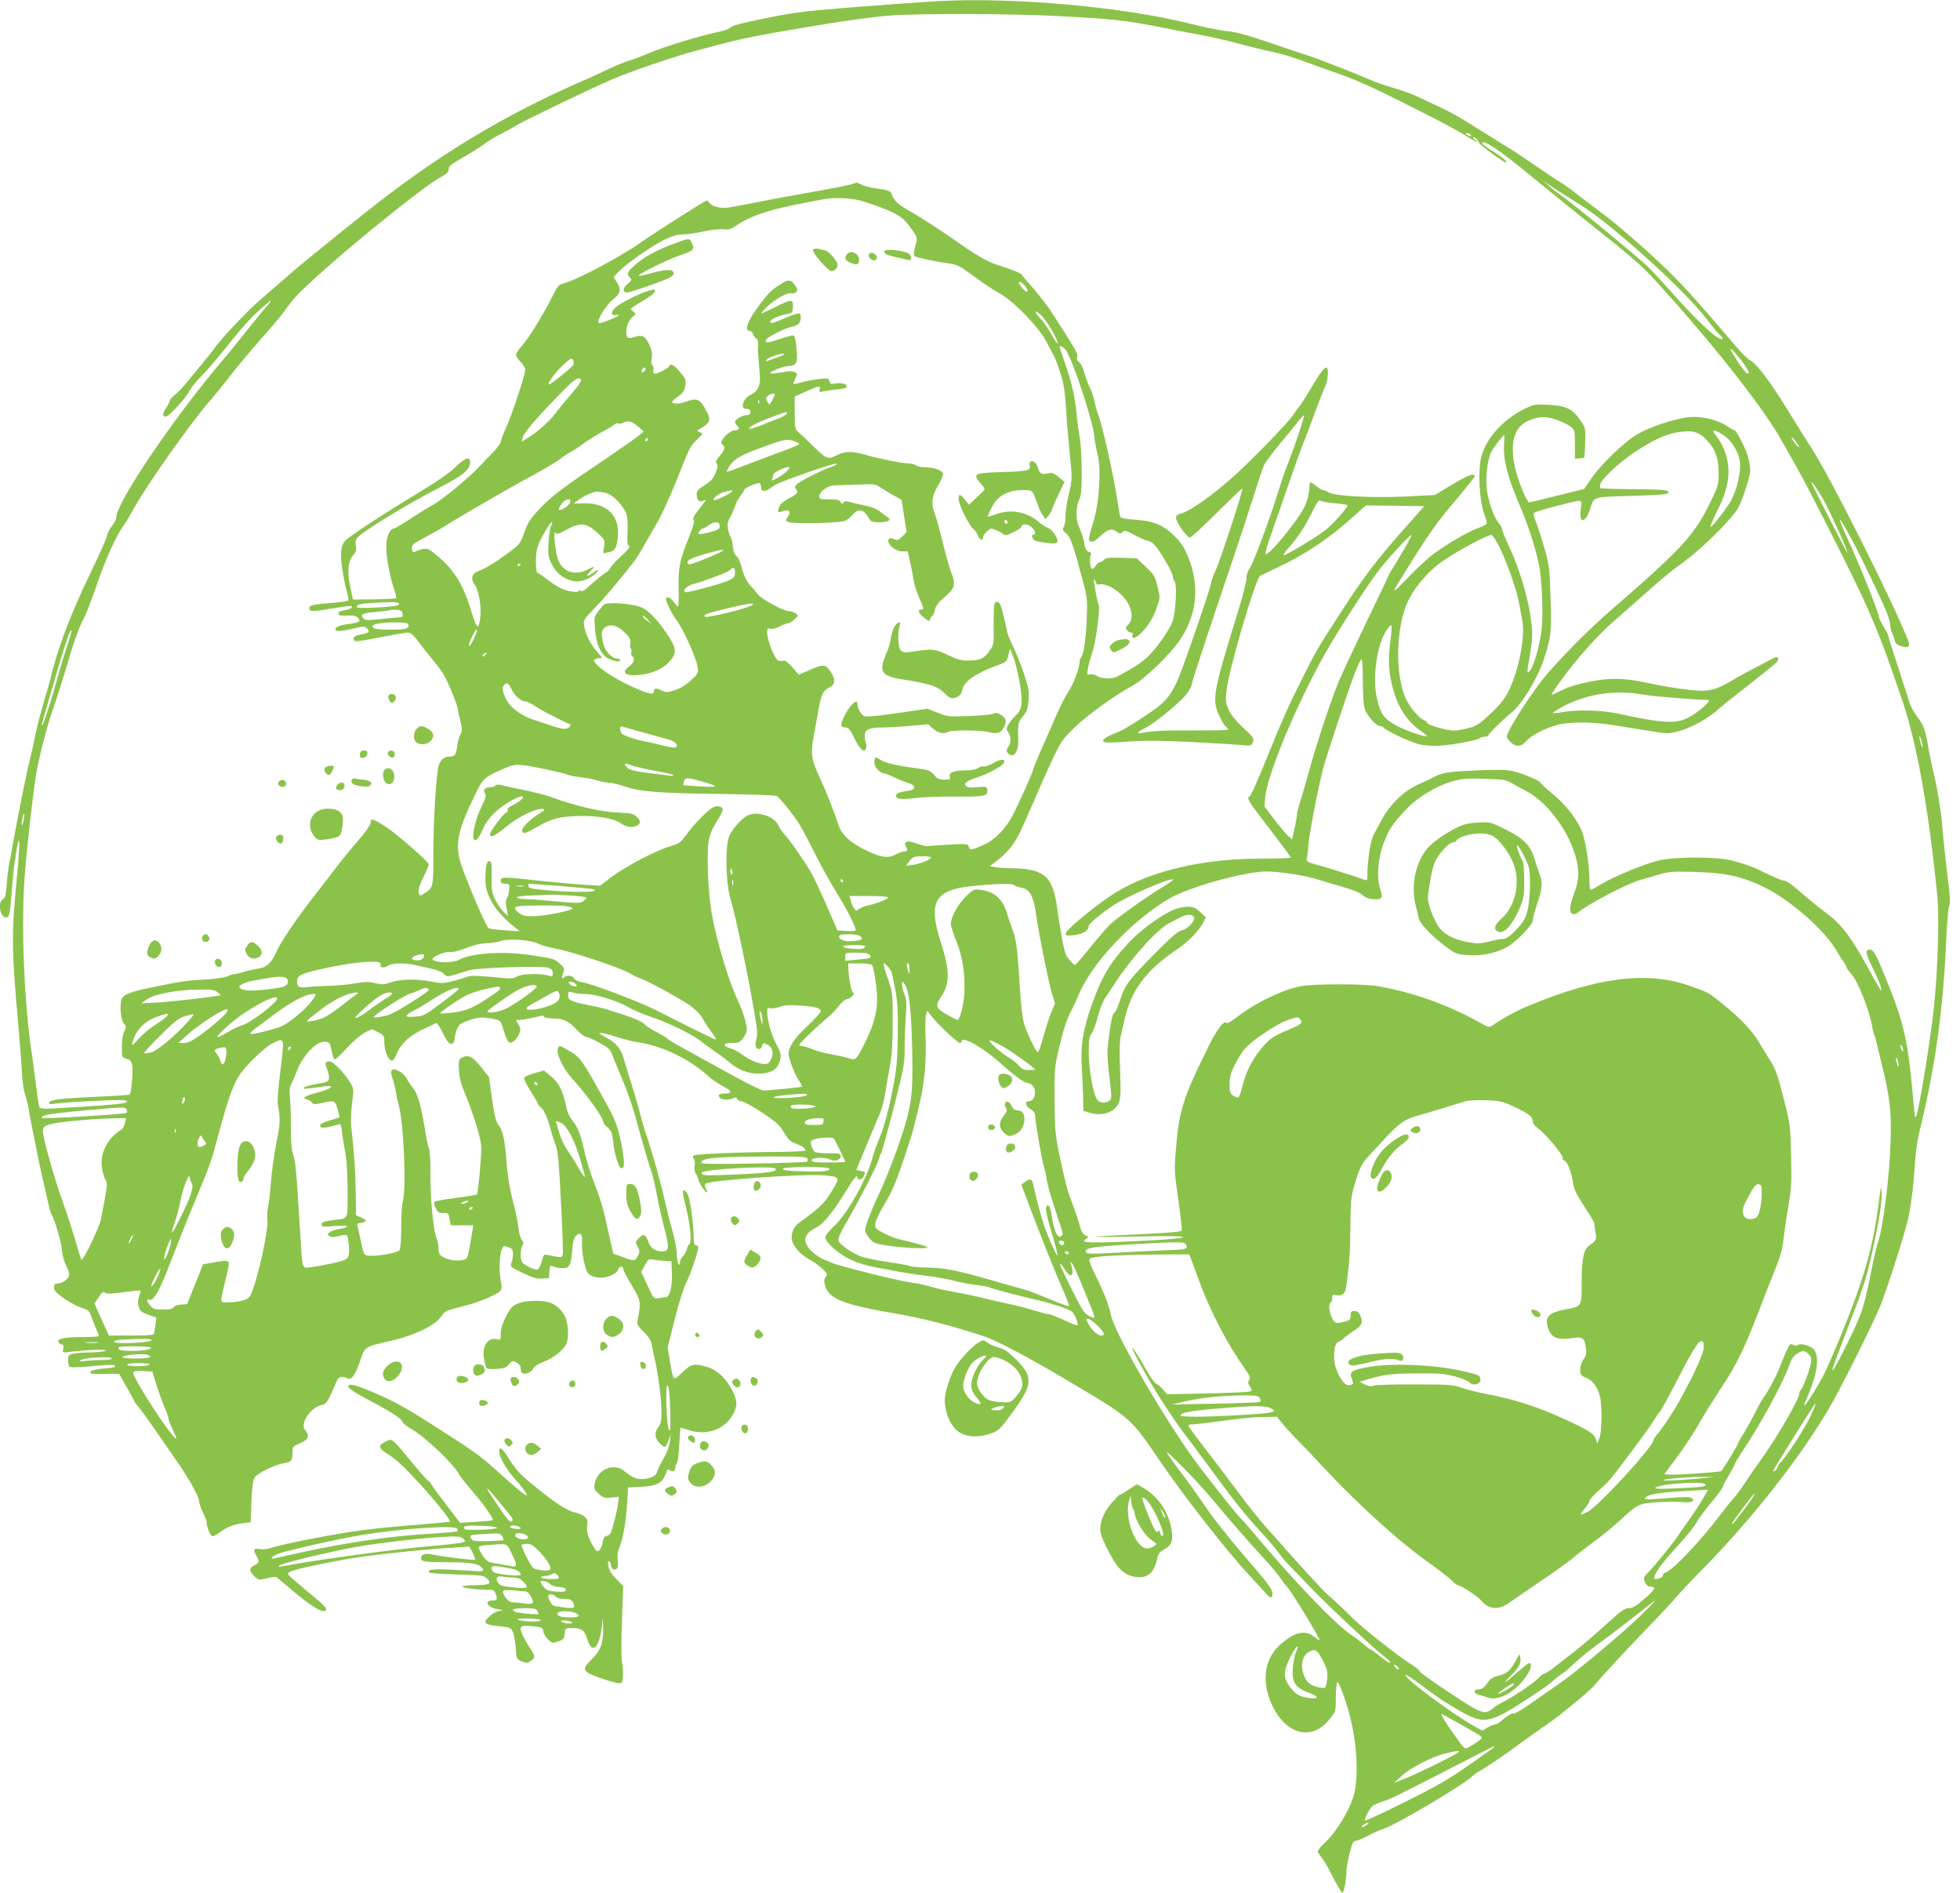 <?xml version="1.0" standalone="no"?>
<!DOCTYPE svg PUBLIC "-//W3C//DTD SVG 20010904//EN"
 "http://www.w3.org/TR/2001/REC-SVG-20010904/DTD/svg10.dtd">
<svg version="1.0" xmlns="http://www.w3.org/2000/svg"
 width="1280pt" height="1236pt" viewBox="0 0 1280 1236"
 preserveAspectRatio="xMidYMid meet">
<g transform="translate(0,1236) scale(0.1,-0.1)"
fill="#8bc34a" stroke="none">
<path d="M6135 12353 c-113 -6 -480 -33 -660 -48 -220 -18 -305 -29 -460 -61
-188 -38 -232 -50 -248 -66 -9 -8 -44 -21 -79 -27 -105 -21 -365 -100 -450
-138 -44 -19 -103 -41 -132 -50 -28 -8 -91 -34 -141 -58 -49 -23 -121 -57
-160 -73 -518 -226 -949 -487 -1406 -850 -193 -153 -476 -383 -509 -414 -14
-13 -70 -61 -125 -108 -54 -47 -115 -101 -134 -121 -103 -102 -193 -200 -230
-252 -23 -31 -61 -79 -84 -106 -23 -27 -64 -76 -91 -110 -27 -34 -64 -74 -82
-88 -19 -14 -34 -31 -34 -37 0 -6 -11 -28 -25 -49 -26 -37 -26 -57 -1 -57 19
0 132 123 152 166 10 20 43 62 74 93 32 31 97 106 145 166 135 169 180 218
258 287 75 66 74 60 -5 -32 -26 -31 -78 -95 -115 -142 -38 -48 -107 -133 -156
-190 -314 -373 -676 -909 -677 -1004 0 -11 -13 -38 -30 -60 -16 -21 -30 -48
-30 -59 0 -11 -47 -117 -104 -235 -129 -264 -226 -520 -263 -690 -3 -14 -22
-81 -43 -150 -21 -69 -45 -163 -55 -210 -9 -47 -27 -128 -40 -180 -24 -95 -80
-377 -110 -545 -8 -49 -20 -110 -25 -135 -5 -25 -13 -85 -16 -133 -6 -71 -10
-90 -25 -98 -36 -19 -19 -119 20 -119 23 0 26 15 41 210 6 74 13 142 16 150 2
8 6 36 9 60 3 25 10 59 15 75 11 33 7 -64 -10 -235 -36 -376 -35 -469 11 -980
10 -118 21 -255 23 -305 3 -49 11 -108 19 -130 8 -22 18 -60 22 -85 4 -25 17
-97 30 -160 13 -63 29 -142 35 -175 7 -33 19 -89 27 -125 9 -36 24 -102 34
-148 9 -46 22 -89 27 -95 18 -24 64 -183 67 -233 2 -29 14 -73 28 -100 19 -38
22 -54 15 -70 -10 -22 -47 -44 -73 -44 -19 0 -27 -16 -20 -40 8 -26 117 -99
178 -119 47 -15 51 -19 67 -67 10 -27 25 -64 33 -81 9 -17 13 -33 10 -37 -4
-3 -47 -6 -97 -6 -117 0 -166 -8 -166 -27 0 -8 9 -17 20 -20 16 -4 18 -11 13
-31 -6 -25 -6 -25 48 -18 111 13 244 18 229 7 -8 -5 -50 -10 -95 -11 -44 0
-96 -4 -115 -8 -31 -7 -35 -11 -35 -41 0 -18 3 -38 7 -43 4 -8 49 -7 147 2
125 12 165 11 150 -5 -3 -2 -38 -8 -77 -11 -67 -6 -93 -17 -78 -31 3 -3 46 -5
95 -4 l89 1 51 -90 c28 -49 51 -92 51 -94 0 -3 10 -16 23 -30 12 -13 62 -82
111 -153 48 -70 110 -159 137 -198 76 -107 149 -237 149 -265 0 -14 12 -47 25
-75 14 -27 25 -56 25 -64 0 -33 24 -91 38 -91 8 0 30 11 49 26 44 33 87 50
149 59 l51 6 5 135 c4 95 10 140 21 157 18 28 131 84 189 93 51 8 58 16 58 70
0 39 2 41 50 61 55 23 65 50 33 85 -37 41 35 150 109 165 24 5 34 16 58 67 15
34 33 73 39 89 11 29 37 35 71 17 25 -13 53 26 81 112 32 97 30 95 204 134
146 33 285 99 323 154 28 41 28 41 160 75 82 20 207 72 227 94 13 15 13 27 4
77 -12 63 -6 172 11 203 8 17 14 18 40 8 25 -9 30 -17 30 -44 0 -17 -4 -43
-10 -58 -10 -25 -7 -27 73 -66 65 -31 91 -39 127 -37 l45 3 3 42 c3 40 4 42
28 33 14 -6 41 -10 59 -10 44 0 53 18 62 116 4 57 11 82 26 97 26 26 42 8 38
-44 -4 -58 18 -176 38 -200 26 -33 95 -41 149 -18 25 11 46 27 49 39 6 23 33
27 33 5 0 -9 25 -57 56 -108 59 -98 61 -109 38 -224 -6 -30 -1 -38 39 -78 32
-32 48 -56 53 -83 3 -20 12 -62 19 -92 22 -92 45 -266 45 -346 0 -61 -4 -81
-20 -101 -29 -37 -25 -74 10 -108 34 -32 36 -31 56 22 l14 38 -6 -45 c-6 -46
-11 -58 -56 -141 -14 -25 -27 -56 -30 -67 -7 -25 -76 -46 -124 -37 -18 3 -52
21 -74 40 -34 28 -50 35 -85 35 -56 0 -110 -46 -121 -105 -6 -35 -4 -41 26
-68 29 -26 38 -29 82 -25 l50 5 -5 -36 c-4 -38 -20 -108 -40 -176 -9 -28 -18
-41 -33 -43 -16 -2 -23 -12 -28 -41 -7 -46 -32 -73 -47 -50 -42 62 -61 114
-55 153 6 35 3 45 -16 63 -13 11 -39 23 -59 27 -48 9 -124 56 -245 154 -116
93 -146 125 -199 211 -36 58 -55 69 -55 33 0 -33 48 -118 97 -172 54 -60 83
-100 83 -113 0 -11 -71 48 -210 173 -95 86 -145 121 -405 287 -181 116 -267
162 -401 218 -111 46 -138 52 -149 36 -7 -12 29 -37 150 -101 131 -69 205
-118 205 -135 0 -7 24 -26 53 -43 95 -54 278 -228 317 -301 7 -13 44 -61 83
-105 75 -87 143 -183 135 -191 -2 -3 -52 -8 -109 -11 l-104 -7 -90 117 c-49
64 -94 126 -99 136 -5 11 -13 20 -17 20 -4 0 -42 42 -84 92 -164 199 -151 189
-203 162 -43 -21 -40 -39 10 -71 68 -42 120 -91 257 -243 86 -96 166 -198 159
-205 -2 -2 -96 -11 -209 -20 -112 -8 -276 -24 -364 -36 -171 -22 -521 -90
-593 -115 -27 -9 -58 -12 -78 -8 -38 7 -43 -4 -19 -46 20 -35 18 -45 -10 -58
-39 -18 -40 -38 -6 -71 30 -29 30 -29 82 -16 29 8 57 11 63 8 6 -4 52 -41 101
-84 140 -119 225 -166 225 -124 0 8 -28 37 -63 65 -34 28 -92 77 -129 108 -64
55 -66 57 -45 69 26 14 147 42 342 78 139 27 510 68 720 80 l110 7 22 -41 c12
-22 18 -43 15 -45 -8 -5 -207 20 -276 34 -50 11 -76 2 -76 -25 0 -21 26 -25
173 -25 156 0 211 -10 228 -41 11 -21 10 -21 -123 -12 -192 12 -246 8 -224
-14 4 -5 86 -10 182 -13 164 -5 175 -6 196 -28 32 -32 12 -42 -84 -42 -43 0
-78 -4 -78 -9 0 -9 95 -21 165 -21 39 0 44 -3 53 -29 12 -33 8 -41 -23 -41
-55 0 -33 -44 27 -55 l43 -8 -32 -7 c-17 -4 -45 -21 -62 -38 -40 -39 -27 -50
70 -60 69 -7 75 -9 88 -37 8 -16 16 -63 19 -103 5 -73 5 -74 39 -89 31 -12 38
-12 59 2 30 20 30 33 -1 79 -34 50 -65 112 -65 130 0 21 19 25 85 17 55 -5 60
-8 63 -32 2 -15 15 -38 31 -53 26 -25 29 -26 67 -13 35 12 39 18 42 50 3 37 4
37 48 37 64 0 81 -13 100 -75 31 -97 75 -60 94 79 l7 61 2 -75 c1 -91 -18
-139 -79 -198 -65 -65 -57 -78 75 -123 78 -26 114 -34 123 -27 13 12 15 82 3
144 -4 23 -4 142 1 265 l8 223 -45 46 c-33 33 -47 58 -52 85 -4 27 -3 36 5 31
7 -4 12 -16 12 -27 0 -24 29 -37 41 -18 4 7 6 32 3 54 -4 27 0 56 14 90 23 59
39 153 48 286 l6 97 82 4 c112 6 146 26 170 102 5 15 9 16 21 6 17 -14 35 -5
35 19 0 9 5 22 11 28 5 5 12 59 15 119 3 59 6 109 8 111 1 2 22 -4 46 -12 122
-43 247 1 301 107 25 50 24 84 -6 145 -41 81 -101 138 -164 157 -88 26 -106
22 -166 -35 -61 -58 -56 -62 -80 74 l-15 88 45 179 c24 99 57 205 73 237 30
58 82 211 82 239 0 7 -7 14 -15 14 -11 0 -15 13 -15 53 0 73 -19 222 -34 266
-7 20 -20 37 -28 39 -13 2 -11 -17 13 -115 28 -115 38 -226 20 -237 -5 -3 -12
-18 -16 -33 -4 -16 -15 -36 -26 -46 -10 -10 -19 -28 -19 -40 0 -18 -2 -19 -10
-7 -5 8 -10 38 -10 65 0 28 -14 97 -30 155 -17 58 -39 147 -50 197 -20 97 -86
329 -119 423 -11 30 -29 93 -41 140 -12 47 -37 132 -55 190 -19 58 -41 131
-50 163 -20 71 -53 110 -119 144 -72 37 -44 39 65 4 52 -16 117 -33 144 -36
157 -22 338 -109 460 -221 22 -20 66 -50 98 -67 60 -31 62 -47 6 -47 -32 0
-42 -9 -28 -27 13 -15 62 -17 89 -3 13 7 19 6 24 -5 3 -8 16 -15 28 -15 13 0
73 -33 133 -73 94 -62 115 -81 145 -131 27 -45 44 -61 73 -71 40 -14 67 -32
67 -46 0 -5 -73 -9 -162 -10 -247 -1 -551 -13 -566 -23 -10 -6 -10 -11 -1 -22
6 -8 9 -28 5 -46 -3 -21 0 -40 9 -52 8 -11 15 -27 15 -35 0 -8 12 -32 26 -53
28 -40 44 -45 24 -8 -7 13 -8 26 -3 31 23 23 637 66 776 55 100 -9 103 -12 60
-85 -54 -93 -79 -119 -216 -218 -40 -29 -56 -59 -57 -104 0 -44 53 -110 114
-141 22 -11 59 -37 82 -58 37 -34 39 -38 26 -58 -12 -18 -12 -28 -1 -64 25
-79 127 -118 454 -174 179 -30 372 -80 584 -150 78 -26 291 -138 516 -272 455
-270 431 -249 641 -557 150 -219 423 -569 560 -716 49 -53 101 -110 116 -127
31 -38 48 -41 48 -9 0 31 -28 69 -204 272 -81 94 -184 224 -228 290 -45 66
-121 173 -170 237 -48 64 -88 121 -88 125 0 13 188 -178 268 -272 186 -220
253 -297 348 -400 55 -60 109 -123 119 -140 11 -16 33 -46 51 -66 36 -42 223
-349 211 -349 -2 0 -18 11 -37 25 -58 43 -118 31 -207 -42 -116 -94 -140 -248
-64 -409 90 -191 259 -232 371 -92 46 58 43 48 44 158 1 48 5 86 11 87 6 2 29
-53 51 -121 66 -196 90 -423 63 -585 -16 -93 -111 -262 -191 -336 -37 -35 -56
-60 -52 -68 4 -6 18 -26 31 -44 14 -17 45 -73 71 -125 26 -51 52 -94 58 -96
11 -3 30 100 27 143 -1 11 8 59 19 107 17 70 25 88 39 88 10 0 47 15 83 34 36
19 83 40 103 46 79 25 530 292 576 341 10 10 31 26 47 34 39 20 160 102 280
191 52 38 109 78 125 89 78 48 328 251 352 286 25 35 243 269 423 454 37 39
84 90 105 115 20 25 105 115 189 200 311 317 625 717 811 1035 83 142 301 580
341 685 58 154 161 481 178 566 21 107 34 217 42 349 3 61 16 153 29 206 102
414 155 792 175 1247 5 117 14 221 20 231 7 13 5 56 -5 138 -15 116 -42 374
-43 403 -2 48 -35 252 -52 313 -10 40 -26 115 -35 167 -21 127 -30 151 -76
213 -22 28 -44 70 -50 92 -6 22 -40 128 -75 235 -35 107 -64 198 -64 202 0 4
-13 30 -30 58 -16 28 -30 56 -30 63 0 28 -131 353 -211 525 -67 144 -53 142
25 -3 75 -140 209 -420 242 -505 9 -25 18 -59 19 -75 1 -17 6 -39 12 -50 6
-11 13 -32 17 -47 5 -21 15 -30 43 -37 48 -14 60 -2 43 41 -101 255 -512 1074
-631 1254 -25 38 -94 149 -155 248 -113 184 -202 302 -244 323 -14 7 -52 44
-85 82 -262 307 -337 390 -441 493 -66 64 -159 151 -209 193 -49 43 -110 95
-135 116 -25 21 -79 64 -120 94 -41 31 -109 82 -150 114 -41 32 -86 64 -100
71 -13 7 -84 54 -156 104 -73 50 -156 106 -186 123 -29 18 -93 58 -143 89
-189 119 -221 137 -330 188 -44 20 -102 48 -130 61 -27 12 -93 36 -145 51 -52
15 -120 38 -150 52 -110 48 -347 140 -410 160 -36 11 -151 50 -256 86 -137 47
-212 67 -265 72 -41 3 -153 26 -249 50 -435 109 -1151 173 -1635 147z m776
-98 c358 -19 431 -27 654 -70 66 -13 183 -36 260 -50 77 -14 196 -41 265 -60
69 -19 168 -43 220 -54 52 -10 145 -38 205 -61 61 -23 161 -59 223 -80 62 -21
163 -63 224 -92 234 -111 539 -268 608 -313 40 -25 75 -44 78 -41 2 3 -3 8
-12 12 -9 3 -16 11 -16 17 0 5 9 2 20 -8 10 -9 18 -21 17 -25 -2 -9 161 -130
176 -130 19 0 -22 35 -87 75 -36 22 -65 43 -66 48 -1 34 115 -44 322 -215 84
-69 232 -189 328 -266 389 -310 387 -308 563 -505 332 -370 639 -765 744 -957
20 -36 65 -114 99 -175 35 -60 158 -299 274 -530 213 -427 256 -528 412 -985
96 -283 172 -704 230 -1280 13 -137 4 -461 -21 -715 -19 -188 -88 -621 -113
-710 -11 -38 -12 -31 -24 100 -34 387 -58 490 -181 794 -63 155 -78 181 -104
181 -29 0 -24 -31 17 -112 39 -77 67 -149 60 -155 -2 -2 -24 34 -50 81 -142
263 -204 347 -311 426 -44 32 -118 93 -165 134 -52 47 -94 76 -108 76 -12 0
-59 19 -104 41 -93 47 -133 62 -235 90 -95 25 -355 27 -471 3 -87 -18 -298
-104 -387 -158 -33 -20 -63 -36 -67 -36 -5 0 -8 28 -8 63 -1 113 -28 277 -55
334 -42 85 -107 165 -189 233 -42 34 -76 66 -76 70 0 12 -118 61 -179 75 -43
10 -100 11 -241 5 -185 -9 -219 -14 -275 -43 -16 -9 -65 -32 -107 -51 -93 -42
-183 -131 -238 -234 -19 -37 -43 -80 -52 -97 -17 -32 -38 -169 -38 -249 0 -42
-2 -47 -17 -41 -44 17 -226 75 -300 95 -74 20 -82 24 -79 44 3 11 8 53 11 91
7 78 62 366 94 490 24 93 175 548 216 648 15 37 31 70 36 73 5 3 9 -57 9 -138
0 -79 5 -160 11 -181 12 -45 74 -117 100 -117 10 0 21 -5 24 -10 9 -15 139
-79 204 -101 35 -12 82 -19 133 -19 81 0 275 34 293 51 5 5 19 9 32 9 13 0 23
4 23 9 0 10 98 106 153 150 65 51 168 221 209 346 48 147 51 173 44 399 -6
202 -8 216 -43 336 -19 68 -44 144 -55 169 -10 24 -15 48 -11 52 10 10 267 79
294 79 18 0 19 -5 13 -50 -4 -27 -4 -56 0 -65 11 -29 41 0 59 57 28 88 9 82
264 90 244 8 264 11 244 31 -9 9 -73 12 -226 13 -118 1 -215 4 -215 8 0 3 0
13 0 21 0 28 122 144 221 210 125 83 210 122 293 134 94 13 132 2 186 -56 54
-59 75 -121 74 -220 0 -65 -5 -81 -51 -175 -109 -224 -183 -305 -658 -717
-130 -113 -273 -255 -400 -398 -97 -109 -275 -384 -275 -425 0 -5 11 -20 25
-33 33 -34 70 -32 102 6 30 35 114 80 199 105 75 22 232 22 367 0 125 -21 269
-43 329 -52 88 -12 255 61 365 159 21 19 61 52 89 73 93 72 259 204 282 226
29 26 14 50 -19 30 -11 -7 -57 -31 -102 -54 -45 -23 -116 -61 -157 -86 -96
-57 -140 -72 -206 -72 -63 0 -220 22 -354 51 -156 33 -238 35 -374 9 -81 -16
-140 -33 -185 -56 -36 -18 -67 -32 -68 -30 -2 2 22 39 53 82 101 142 247 306
353 398 58 50 157 138 220 194 64 57 143 124 176 148 33 24 65 47 70 52 124
92 315 284 348 349 30 57 77 206 77 241 0 20 -6 60 -14 88 -14 52 -75 174 -88
174 -4 0 -24 11 -44 25 -63 43 -165 68 -247 62 -90 -7 -260 -62 -347 -114 -83
-49 -236 -196 -297 -286 l-48 -70 -175 -43 c-96 -24 -179 -44 -183 -44 -14 0
-66 122 -87 204 -43 167 -18 280 70 323 72 35 118 38 192 13 36 -12 78 -32 94
-45 28 -22 29 -25 29 -116 l0 -94 29 2 c16 1 30 4 32 6 2 2 5 46 6 98 3 94 3
96 -32 146 -50 73 -92 94 -204 100 -88 5 -95 4 -157 -25 -150 -73 -268 -209
-290 -337 -16 -95 -6 -263 20 -339 12 -33 21 -65 21 -72 0 -7 -24 -20 -52 -30
-66 -21 -231 -119 -312 -183 -34 -27 -105 -94 -159 -150 -107 -110 -107 -109
1 64 140 226 200 310 321 452 66 78 121 147 121 152 0 27 -44 10 -177 -71
l-82 -50 -198 -10 c-220 -10 -462 3 -498 28 -11 8 -26 14 -33 14 -8 0 -27 11
-44 25 -16 14 -34 25 -39 25 -5 0 -9 -20 -9 -45 0 -29 -11 -69 -28 -108 -41
-90 -240 -333 -258 -315 -3 4 13 60 36 125 23 65 76 219 119 343 43 124 86
243 96 265 9 22 41 105 70 185 29 80 61 160 70 178 16 32 23 107 11 120 -12
11 -46 -32 -106 -135 -34 -58 -70 -113 -79 -122 -9 -10 -23 -30 -32 -45 -25
-45 -300 -327 -415 -426 -125 -110 -264 -207 -316 -221 -28 -7 -38 -15 -38
-30 0 -27 71 -129 90 -129 8 0 88 73 177 162 89 89 164 160 166 158 7 -8 -137
-449 -171 -527 -18 -39 -32 -77 -32 -85 0 -28 -190 -577 -225 -652 -48 -99
-82 -138 -187 -207 -131 -87 -159 -104 -220 -128 -66 -27 -89 -47 -64 -57 9
-4 79 -2 155 4 104 8 210 7 417 -3 154 -8 302 -17 331 -20 45 -6 53 -4 63 14
14 27 8 36 -69 107 -42 39 -72 77 -87 110 -20 45 -21 58 -14 126 16 141 190
733 220 749 8 4 67 32 130 62 155 73 322 184 452 301 l108 96 191 -2 190 -3
-130 -147 c-181 -203 -269 -320 -419 -553 -153 -236 -158 -246 -255 -440 -86
-172 -124 -257 -212 -475 -84 -207 -114 -273 -127 -282 -18 -10 -3 -33 143
-223 71 -92 129 -171 129 -174 0 -4 -91 -7 -202 -7 -402 -1 -757 -91 -988
-251 -120 -83 -280 -218 -280 -236 0 -17 6 -18 58 -12 57 7 92 30 92 60 0 14
93 90 166 137 96 61 359 175 386 166 4 -2 -27 -24 -71 -51 -95 -56 -292 -197
-340 -241 -18 -17 -76 -84 -128 -148 -52 -65 -97 -118 -102 -118 -10 0 -46 39
-59 65 -13 26 -38 158 -57 299 -28 215 -83 264 -298 267 -45 1 -95 4 -112 8
l-30 6 58 45 c32 25 74 69 93 98 38 57 37 53 184 392 56 129 117 256 136 281
72 98 263 250 460 362 90 52 251 208 316 308 107 162 123 352 45 538 -24 58
-45 90 -88 132 -72 72 -140 99 -261 106 -59 4 -89 10 -92 19 -3 7 -12 62 -21
121 -20 136 -98 485 -120 536 -8 21 -20 61 -26 90 -5 28 -18 68 -28 88 -11 20
-27 64 -37 98 -9 35 -25 68 -36 76 -14 9 -18 19 -13 35 6 20 -7 43 -168 292
-31 49 -98 133 -152 193 -20 22 -39 45 -43 52 -7 11 -78 39 -172 68 -50 16
-133 64 -237 138 -111 78 -253 171 -323 209 -70 39 -104 70 -114 105 -8 26
-20 31 -110 44 -39 5 -81 17 -94 25 -18 12 -30 13 -46 6 -20 -9 -74 -20 -391
-77 -77 -13 -194 -36 -260 -49 -66 -13 -141 -27 -167 -31 -53 -8 -113 8 -127
33 -9 16 -12 16 -38 1 -54 -31 -365 -230 -396 -253 -116 -87 -422 -251 -512
-275 -37 -10 -43 -16 -78 -87 -57 -115 -155 -274 -198 -321 -22 -24 -39 -51
-39 -60 0 -10 14 -31 30 -46 17 -16 30 -39 30 -52 0 -32 -90 -303 -129 -387
-17 -37 -31 -75 -31 -84 0 -8 -24 -40 -52 -69 -29 -30 -64 -67 -79 -82 -74
-81 -254 -230 -319 -263 -19 -10 -80 -48 -135 -84 -55 -36 -105 -66 -111 -66
-23 0 -44 -38 -50 -90 -7 -62 14 -197 47 -298 12 -35 19 -66 16 -68 -3 -3 -67
-6 -143 -7 l-139 -2 -17 80 c-22 101 -15 174 19 211 19 21 22 32 17 60 -4 22
-2 40 7 50 36 44 309 211 538 330 158 82 201 118 201 166 0 41 -31 31 -93 -29
-43 -42 -122 -97 -257 -178 -218 -132 -439 -276 -465 -305 -30 -33 -36 -87
-19 -190 8 -52 21 -117 29 -144 8 -27 13 -52 10 -56 -2 -4 -39 -10 -82 -14
-156 -13 -173 -17 -173 -37 0 -24 19 -24 160 0 58 10 108 16 113 14 15 -9 -4
-21 -43 -27 -27 -4 -40 -11 -40 -22 0 -12 11 -15 55 -13 42 2 60 -2 73 -15 23
-22 7 -32 -67 -41 -55 -7 -81 -19 -81 -36 0 -14 45 -11 121 8 66 15 71 15 87
-1 21 -21 9 -31 -49 -40 -39 -6 -54 -31 -26 -42 8 -3 82 9 165 26 83 16 162
30 176 30 17 0 35 -15 67 -57 23 -32 72 -93 107 -136 50 -60 75 -103 108 -184
24 -58 44 -112 44 -121 0 -9 7 -44 16 -78 14 -57 14 -65 -1 -93 -8 -17 -17
-48 -19 -69 -6 -60 -15 -72 -51 -72 -33 0 -56 -18 -69 -55 -16 -44 -35 -343
-36 -556 0 -248 1 -245 -62 -284 -27 -16 -27 -16 -33 8 -5 18 4 47 29 98 20
40 36 78 36 85 0 18 -212 202 -288 251 -77 49 -92 52 -92 21 0 -14 -33 -61
-85 -121 -47 -54 -109 -130 -139 -170 -30 -40 -93 -121 -140 -182 -113 -143
-223 -305 -251 -369 -34 -76 -64 -103 -121 -111 -27 -4 -69 -13 -93 -21 -25
-8 -52 -14 -60 -14 -9 0 -28 -6 -43 -14 -15 -8 -77 -17 -145 -21 -132 -8 -152
-11 -343 -50 -147 -29 -197 -49 -206 -80 -14 -41 -4 -139 15 -158 17 -18 17
-21 3 -50 -10 -20 -16 -59 -16 -101 -1 -70 -1 -70 30 -79 27 -8 33 -15 38 -47
6 -36 -7 -177 -17 -187 -3 -2 -101 -9 -219 -14 -243 -12 -299 -18 -306 -38 -4
-11 3 -12 29 -8 62 11 447 30 465 23 50 -19 -29 -28 -442 -52 -98 -5 -112 -4
-118 11 -3 9 -13 74 -21 143 -9 70 -20 154 -25 187 -52 331 -73 849 -49 1169
13 179 55 553 75 671 20 120 75 329 117 446 19 51 55 168 82 257 48 166 78
249 121 333 12 25 48 119 79 209 55 160 126 317 170 375 12 17 46 73 75 125
86 154 363 545 484 685 34 39 98 117 142 175 45 58 133 162 195 233 63 70 130
149 149 176 70 97 94 122 228 244 259 234 711 596 803 642 38 20 49 31 49 50
0 20 15 32 90 75 50 28 111 66 137 86 26 20 78 51 117 71 39 20 82 43 96 53
35 24 503 249 633 304 119 51 393 144 532 182 258 70 328 86 535 123 347 61
623 102 749 110 200 14 803 12 1092 -4z m2694 -775 c8 -13 -5 -13 -25 0 -13 8
-13 10 2 10 9 0 20 -4 23 -10z m640 -410 c120 -74 175 -113 275 -194 252 -205
524 -465 627 -601 33 -44 70 -89 82 -99 30 -27 26 -39 -7 -22 -44 23 -162 137
-284 274 -62 70 -139 154 -173 187 -59 60 -487 411 -575 473 -25 17 -61 45
-80 63 l-35 31 48 -34 c27 -18 82 -53 122 -78z m-4537 -48 c150 -54 189 -78
241 -152 42 -59 43 -63 32 -103 -20 -77 -19 -80 19 -89 53 -14 118 -26 191
-37 61 -8 76 -16 169 -85 57 -42 130 -91 164 -109 90 -47 261 -223 310 -319
20 -40 41 -77 45 -83 5 -5 23 -53 41 -105 26 -79 33 -119 41 -235 4 -77 16
-215 25 -307 17 -167 17 -167 -6 -265 -13 -54 -22 -118 -22 -143 1 -25 -4 -55
-10 -68 -11 -20 -9 -26 15 -45 28 -23 44 -67 108 -307 29 -109 31 -122 26
-250 -5 -132 -20 -236 -38 -254 -5 -6 -9 -19 -9 -31 0 -37 -41 -144 -74 -193
-17 -26 -50 -90 -73 -142 -112 -254 -153 -349 -153 -355 0 -20 -127 -299 -156
-343 -50 -76 -108 -131 -168 -157 -82 -37 -93 -39 -99 -14 -5 20 -9 21 -139
14 -73 -4 -134 -9 -136 -10 -2 -2 -31 6 -64 17 -45 15 -62 18 -71 9 -9 -9 -9
-16 0 -30 13 -21 8 -31 -16 -31 -9 0 -33 -9 -53 -20 -46 -24 -92 -19 -173 19
-125 58 -181 110 -205 190 -22 72 -76 207 -117 295 -55 118 -60 154 -39 271
10 50 24 131 33 180 16 93 29 117 72 138 34 16 38 49 11 92 -36 59 -51 61
-137 23 l-76 -33 -43 49 c-29 33 -48 47 -58 43 -9 -4 -23 -4 -32 0 -25 9 -74
131 -74 185 0 25 3 28 20 23 13 -4 37 2 61 14 22 12 46 21 54 21 8 0 27 11 42
25 27 24 28 25 9 40 -11 8 -31 15 -44 15 -36 0 -179 78 -205 112 -12 16 -31
39 -43 51 -28 29 -49 72 -63 132 -7 28 -21 57 -32 65 -13 10 -20 31 -23 63 -2
26 -9 53 -14 60 -6 7 -14 32 -18 54 -5 32 -2 49 14 75 11 18 25 51 32 73 7 22
23 53 36 68 13 16 24 33 24 38 0 13 89 51 101 43 5 -3 9 -14 9 -25 0 -31 26
-33 64 -4 34 26 71 41 256 106 123 43 181 59 175 49 -3 -5 -22 -14 -43 -21
-55 -18 -206 -95 -221 -113 -11 -13 -11 -19 -1 -31 16 -20 7 -31 -51 -61 -30
-15 -54 -35 -59 -50 -15 -39 -12 -44 21 -32 42 14 57 -1 34 -35 -15 -24 -15
-26 2 -35 27 -14 344 -8 374 8 13 6 36 26 50 42 33 39 68 33 98 -17 19 -33 23
-35 75 -35 58 0 82 16 51 34 -10 6 -32 23 -49 37 -20 16 -54 30 -96 38 -36 7
-80 18 -99 23 -26 8 -35 7 -42 -3 -8 -11 -11 -11 -20 4 -8 13 -24 17 -74 17
-57 0 -65 2 -65 19 0 30 57 72 99 72 20 1 88 3 151 5 109 5 118 4 150 -19 20
-13 58 -36 87 -52 l51 -29 16 -105 17 -105 -29 -29 c-25 -25 -32 -27 -51 -18
-12 7 -26 9 -31 6 -33 -21 29 -85 82 -85 l36 0 15 -67 c9 -38 19 -90 23 -118
3 -27 20 -79 35 -114 33 -73 35 -81 14 -81 -25 0 -17 -24 19 -52 33 -27 35
-27 41 -8 4 11 10 20 15 20 4 0 11 16 14 35 5 22 19 46 39 63 97 83 102 97 68
188 -11 28 -36 116 -55 195 -19 79 -42 161 -50 181 -27 64 -21 122 20 188 20
32 34 67 32 77 -4 22 -58 42 -118 42 -26 1 -51 6 -57 12 -6 6 -28 12 -49 13
-53 3 -204 33 -284 57 -82 24 -131 24 -178 0 -65 -33 -71 -31 -154 49 -42 41
-88 85 -102 97 -25 21 -26 27 -26 128 l0 106 63 28 c98 44 106 46 100 20 -5
-19 -3 -21 18 -15 13 3 54 9 92 13 45 4 67 10 67 19 0 18 -35 27 -75 20 -28
-6 -33 -3 -38 15 -5 20 -10 21 -69 14 -35 -4 -85 -13 -112 -21 -27 -8 -51 -12
-53 -10 -3 2 3 18 11 35 15 29 15 31 -4 41 -15 8 -37 8 -77 0 -31 -5 -66 -10
-77 -9 -34 1 74 49 111 49 51 0 63 21 57 93 -8 88 -13 107 -28 107 -8 0 -48
-12 -91 -26 -77 -26 -92 -26 -82 -2 6 17 127 77 170 85 18 3 38 13 45 21 14
18 16 58 3 66 -4 3 -45 -10 -90 -29 -88 -37 -101 -41 -101 -25 0 14 56 40 103
48 40 7 42 9 45 45 2 26 -1 39 -12 43 -8 3 -54 -15 -102 -40 -49 -25 -90 -44
-92 -42 -2 2 15 22 38 44 53 50 134 95 159 87 10 -3 23 1 31 9 10 12 8 21 -10
46 -27 37 -41 38 -99 0 -58 -36 -84 -64 -155 -164 -57 -80 -74 -136 -41 -136
9 0 20 -11 25 -24 5 -13 14 -26 21 -28 7 -2 11 -19 10 -39 -1 -18 -2 -38 -1
-44 9 -111 13 -165 13 -185 -1 -45 -22 -80 -56 -95 -53 -22 -78 -95 -32 -95
18 0 25 -5 25 -20 0 -13 -7 -20 -20 -20 -30 0 -80 -28 -80 -44 0 -7 7 -19 15
-26 19 -16 10 -30 -19 -30 -13 0 -37 -14 -55 -32 -32 -33 -38 -52 -21 -63 18
-11 11 -37 -20 -72 -24 -27 -28 -38 -20 -49 9 -10 8 -24 -6 -60 -14 -37 -29
-54 -71 -81 -43 -27 -53 -39 -53 -61 0 -38 17 -54 43 -41 24 13 19 4 -35 -65
-27 -34 -36 -52 -28 -61 7 -8 -3 -44 -34 -121 -58 -145 -68 -197 -64 -332 1
-61 0 -112 -4 -112 -4 0 -16 14 -28 30 -22 30 -50 40 -50 18 0 -22 46 -111 72
-143 35 -42 125 -241 133 -295 7 -45 6 -47 -43 -92 -33 -31 -67 -52 -105 -64
-51 -16 -58 -16 -88 -1 -36 17 -49 14 -49 -10 0 -26 -62 -7 -192 58 -108 54
-198 122 -198 148 0 5 12 11 26 13 l27 3 -38 45 c-42 50 -70 106 -80 163 -7
37 -5 40 67 115 64 66 155 173 256 302 16 19 45 67 66 105 22 39 61 106 87
151 27 45 82 166 124 270 92 231 91 229 139 276 39 37 39 37 16 46 -22 8 -22
9 13 29 53 32 60 52 36 99 -49 93 -61 99 -148 69 -40 -15 -82 -13 -81 3 1 4
18 19 39 34 31 21 40 35 46 68 6 37 4 45 -30 86 -40 49 -66 65 -73 46 -4 -14
-74 -52 -95 -52 -10 0 -13 8 -10 24 3 13 0 27 -6 30 -7 5 -9 22 -5 47 5 31 1
52 -16 90 -26 55 -46 65 -95 49 -43 -14 -55 -7 -55 30 0 41 17 82 43 103 21
16 21 18 5 31 -10 7 -18 16 -18 19 0 3 31 25 69 47 73 43 98 66 87 77 -15 15
-199 -66 -254 -112 -33 -28 -34 -60 -1 -52 11 3 19 2 19 -3 0 -6 -107 -50
-124 -50 -31 0 35 114 90 157 45 34 52 63 24 108 l-23 36 34 36 c48 50 212
165 294 206 51 25 85 35 120 36 28 0 91 9 142 20 51 11 109 17 130 14 32 -4
47 1 90 30 81 55 197 94 385 132 226 45 220 44 313 40 62 -3 105 -12 193 -43z
m982 -524 c28 -30 28 -58 -1 -32 -11 10 -25 27 -30 36 -14 26 6 23 31 -4z
m178 -292 c24 -42 42 -81 40 -87 -2 -6 -22 23 -45 64 -23 40 -52 82 -64 92
-11 11 -26 29 -32 40 -9 17 -5 16 24 -6 19 -14 53 -61 77 -103z m90 -129 c38
-40 176 -453 187 -558 4 -35 14 -90 22 -122 26 -95 13 -314 -26 -442 -35 -116
-36 -124 -15 -132 10 -3 29 7 52 30 52 50 82 60 112 37 22 -17 27 -17 41 -4
15 13 23 11 81 -21 36 -19 72 -35 81 -35 9 0 27 -10 41 -22 33 -30 126 -187
126 -213 0 -12 5 -26 11 -32 18 -18 6 -218 -16 -267 -29 -67 -111 -180 -166
-230 -29 -26 -80 -62 -113 -79 -32 -18 -68 -38 -80 -44 -30 -18 -102 -16 -131
3 -14 9 -35 14 -46 11 -20 -5 -21 -3 -15 34 3 21 18 74 31 116 24 72 51 285
40 304 -8 11 -35 162 -31 167 2 2 7 -6 11 -18 5 -15 12 -19 25 -15 10 3 35 -1
55 -9 121 -51 194 -188 134 -253 -18 -18 -20 -25 -9 -38 7 -8 19 -15 27 -15 9
0 13 -6 10 -15 -12 -29 16 -26 49 6 52 50 86 105 109 174 22 63 22 64 4 137
-17 67 -23 77 -77 128 l-59 55 -100 3 c-80 2 -102 0 -113 -13 -7 -8 -19 -15
-26 -15 -7 0 -21 -11 -30 -26 -9 -14 -20 -21 -25 -17 -11 12 -15 76 -5 91 5 9
1 15 -13 19 -14 4 -22 16 -27 42 -6 39 -18 78 -40 128 -19 43 -18 123 3 169
15 32 18 67 17 194 -1 85 -6 182 -13 215 -6 33 -16 105 -21 160 -12 116 -30
192 -76 327 -19 53 -34 100 -34 103 0 12 18 4 38 -18z m4380 -29 c43 -50 82
-107 82 -118 0 -33 -47 24 -114 138 -14 24 6 12 32 -20z m-6218 -2 c0 -2 -19
-11 -42 -19 -24 -8 -52 -18 -63 -22 -16 -7 -18 -6 -8 6 20 21 113 50 113 35z
m-1376 -41 c3 -8 3 -21 0 -27 -5 -14 -147 -128 -158 -128 -16 0 32 70 82 117
59 57 67 61 76 38z m470 -60 c-6 -16 -24 -21 -24 -7 0 11 11 22 21 22 5 0 6
-7 3 -15z m-419 -65 c4 -6 -22 -44 -57 -84 -35 -40 -84 -100 -110 -134 -46
-59 -123 -127 -189 -166 l-32 -19 7 28 c8 30 93 130 247 287 90 93 119 112
134 88z m1265 -95 c0 -9 -30 -65 -35 -65 -2 0 -10 10 -16 22 -10 18 -8 24 7
35 18 13 44 18 44 8z m-103 -57 c-3 -8 -6 -5 -6 6 -1 11 2 17 5 13 3 -3 4 -12
1 -19z m181 -69 c-2 -6 -24 -19 -48 -29 -25 -9 -80 -31 -122 -48 -84 -32 -105
-27 -35 10 39 20 182 75 200 77 5 1 7 -4 5 -10z m3357 -89 c-26 -82 -78 -226
-99 -274 -7 -17 -31 -89 -53 -161 -56 -179 -159 -454 -183 -487 -11 -16 -20
-43 -20 -64 0 -21 -24 -116 -54 -213 -165 -534 -173 -578 -123 -686 15 -33 38
-68 50 -77 21 -16 11 -17 -208 -17 -209 1 -285 -3 -353 -17 -33 -7 -20 10 24
31 42 20 145 99 222 170 56 51 83 93 89 133 4 22 106 332 267 807 41 121 100
301 131 400 31 99 63 194 71 211 9 18 57 81 107 142 51 60 105 126 120 147 16
20 31 35 33 33 2 -2 -8 -37 -21 -78z m-4330 7 l39 -34 -27 -23 c-15 -13 -98
-71 -184 -130 -319 -215 -383 -263 -461 -344 -68 -71 -82 -92 -107 -160 -27
-75 -32 -81 -99 -131 -97 -71 -154 -106 -196 -121 -48 -16 -60 -51 -31 -90 27
-37 45 -133 38 -207 -9 -96 -23 -89 -58 28 -50 169 -108 266 -211 356 -66 56
-74 60 -107 54 -20 -4 -41 -11 -47 -16 -14 -12 -24 -1 -24 27 0 17 17 30 83
64 45 24 105 57 132 75 98 62 412 244 570 329 88 48 171 98 185 110 14 13 41
32 60 41 19 10 58 34 85 55 28 21 82 55 120 76 39 20 78 44 87 52 9 8 21 11
27 7 6 -3 19 -1 28 4 31 18 59 12 98 -22z m7082 -52 c57 -34 108 -113 116
-183 7 -63 -20 -180 -58 -250 -30 -54 -122 -172 -134 -172 -4 0 16 49 46 109
78 158 91 268 43 394 -11 28 -33 68 -50 89 -36 44 -24 48 37 13z m-1425 -78
c-5 -86 23 -197 88 -352 71 -167 111 -287 141 -425 16 -75 27 -289 19 -395 -7
-99 -47 -250 -76 -290 -21 -29 -24 -15 -9 60 7 39 16 99 19 135 14 135 -55
415 -153 621 -23 48 -41 94 -41 102 0 9 -11 28 -24 44 -29 35 -63 128 -75 208
-12 79 2 202 28 254 17 32 77 111 85 111 1 0 0 -33 -2 -73z m1928 -6 c-1 -11
-50 50 -50 62 0 6 11 -4 25 -23 14 -19 25 -36 25 -39z m-7520 49 c0 -5 -5 -10
-11 -10 -5 0 -7 5 -4 10 3 6 8 10 11 10 2 0 4 -4 4 -10z m959 -11 c17 -6 31
-14 31 -18 0 -3 -35 -19 -77 -35 -43 -15 -107 -40 -143 -53 -142 -55 -245 -93
-253 -93 -4 0 5 18 19 40 31 46 80 73 241 130 118 43 135 45 182 29z m-47
-192 c-12 -13 -41 -34 -64 -47 -35 -20 -40 -21 -35 -6 4 10 7 22 7 27 0 12 70
48 94 49 18 0 18 -1 -2 -23z m6767 -191 c49 -90 165 -346 156 -346 -4 0 -227
435 -233 455 -8 26 40 -43 77 -109z m-7129 56 c0 -11 -111 -64 -118 -57 -12
11 38 48 75 55 21 4 39 8 41 9 1 0 2 -3 2 -7z m-818 -12 c44 -13 111 -84 129
-137 7 -21 10 -70 7 -119 -2 -46 -1 -84 4 -84 15 0 8 -20 -14 -41 -59 -53 -98
-95 -103 -109 -3 -9 -19 -24 -35 -33 -17 -10 -56 -43 -89 -72 -44 -41 -61 -51
-69 -43 -9 9 -12 9 -12 1 0 -17 -79 -5 -125 20 -22 11 -62 38 -88 59 -27 21
-53 38 -58 38 -5 0 -9 35 -9 78 0 79 10 108 73 214 23 40 46 54 26 16 -6 -12
-14 -61 -17 -109 -4 -81 -3 -93 22 -144 28 -57 76 -95 139 -109 38 -9 100 9
137 41 37 31 32 44 -6 14 -40 -31 -52 -25 -19 9 34 35 32 36 -20 10 -77 -39
-155 -16 -187 58 -21 46 -38 209 -20 183 8 -11 19 -8 63 16 98 55 136 52 213
-18 46 -42 47 -45 41 -88 l-7 -44 34 7 c43 8 54 24 62 92 17 145 -67 231 -223
228 l-65 -2 25 19 c39 30 102 59 129 59 14 0 42 -5 62 -10z m-239 -60 c-5 -18
-49 -50 -68 -50 -11 0 -4 18 16 44 25 32 60 36 52 6z m4995 -6 c45 -4 82 -10
82 -13 0 -17 -95 -124 -144 -162 -62 -49 -267 -171 -274 -164 -3 3 14 26 37
52 59 67 103 134 151 231 31 64 44 81 54 73 6 -6 49 -13 94 -17z m-4018 -148
c0 -20 -8 -25 -65 -41 -36 -9 -69 -15 -72 -11 -7 7 16 36 29 36 5 0 21 9 35
20 36 28 73 27 73 -4z m4469 -153 c-28 -48 -62 -105 -75 -125 -13 -21 -24 -39
-24 -42 0 -2 -62 -133 -139 -292 -76 -159 -159 -336 -184 -394 -50 -116 -158
-441 -207 -626 -18 -65 -41 -144 -51 -175 -10 -31 -19 -65 -19 -76 0 -11 -7
-53 -16 -92 l-16 -72 -30 28 c-16 15 -57 64 -90 108 l-60 80 5 61 c14 149 201
597 386 929 90 159 295 477 366 565 67 84 196 222 202 216 3 -2 -19 -44 -48
-93z m625 12 c49 -102 109 -271 125 -355 6 -36 17 -89 22 -118 21 -104 -20
-320 -85 -456 -27 -56 -53 -90 -118 -152 -72 -69 -92 -82 -144 -97 -33 -9 -78
-17 -99 -17 -46 0 -175 37 -175 51 0 5 -11 14 -24 19 -26 10 -85 77 -110 128
-79 156 -72 488 14 657 46 91 136 193 222 252 92 64 297 174 318 170 8 -1 32
-38 54 -82z m-5089 -30 c-79 -38 -199 -84 -206 -79 -29 18 5 39 116 70 95 27
135 31 90 9z m-1305 -79 c0 -3 -4 -8 -10 -11 -5 -3 -10 -1 -10 4 0 6 5 11 10
11 6 0 10 -2 10 -4z m1400 -56 c0 -24 -7 -33 -37 -48 -49 -24 -282 -86 -291
-78 -13 14 16 41 54 52 21 6 46 13 54 16 8 3 51 18 94 34 44 15 86 35 95 44
21 22 31 16 31 -20z m-2196 -199 c10 -15 -23 -21 -151 -28 -89 -4 -123 -3
-123 5 0 14 26 21 95 25 109 7 174 7 179 -2z m2311 -10 c-23 -21 -300 -89
-312 -77 -12 12 8 19 139 52 135 33 190 41 173 25z m-2301 -37 c19 -7 22 -44
4 -44 -7 0 -62 -5 -121 -11 -98 -10 -110 -10 -125 5 -24 24 -5 33 88 41 41 4
80 8 85 10 17 6 53 5 69 -1z m54 -96 c4 -21 -22 -29 -103 -29 -89 -1 -128 5
-132 18 -7 19 61 31 162 29 57 -1 70 -4 73 -18z m6413 -95 c-15 -124 -14 -187
7 -284 32 -143 94 -245 189 -310 24 -17 43 -33 41 -35 -10 -9 -148 39 -207 73
-75 44 -95 72 -118 169 -27 113 -10 295 38 404 20 45 49 84 56 76 3 -2 0 -44
-6 -93z m-8640 -34 c-16 -46 -43 -136 -61 -199 -38 -140 -89 -300 -101 -320
-12 -19 -17 -35 70 265 72 250 112 368 118 349 2 -6 -10 -49 -26 -95z m2669
76 c-18 -46 -41 -87 -47 -81 -7 7 39 105 49 106 4 0 3 -11 -2 -25z m60 -140
c-7 -9 -15 -13 -19 -10 -3 3 1 10 9 15 21 14 24 12 10 -5z m170 -224 c22 -45
64 -81 92 -81 11 0 39 -14 64 -31 25 -17 68 -42 97 -55 29 -14 63 -32 77 -39
14 -8 33 -16 44 -20 15 -4 16 -8 6 -20 -17 -21 -45 -19 -130 11 -41 14 -94 31
-118 39 -53 18 -125 66 -150 103 -33 47 -48 98 -33 116 20 24 29 20 51 -23z
m7390 -36 c68 -12 312 -32 425 -35 27 -1 -56 -76 -127 -114 -80 -44 -171 -39
-468 26 -104 22 -266 26 -360 8 -29 -6 -55 -8 -57 -6 -3 2 15 15 39 29 162 94
355 126 548 92z m-6535 -246 c61 -17 134 -37 163 -45 51 -14 74 -37 56 -53 -5
-5 -40 0 -79 10 -38 10 -93 23 -122 28 -69 13 -146 40 -155 54 -4 7 -8 20 -8
31 0 13 5 16 18 11 9 -3 67 -20 127 -36z m8359 -79 c4 -24 3 -28 -2 -15 -14
31 -24 83 -13 65 5 -8 11 -31 15 -50z m-8285 -171 c64 -11 120 -24 125 -29 6
-6 -4 -7 -25 -4 -19 2 -83 11 -142 18 -75 9 -114 19 -127 31 -31 28 -24 37 17
20 20 -8 88 -24 152 -36z m-701 7 c67 -14 130 -29 140 -34 9 -5 45 -12 80 -16
34 -4 84 -13 110 -21 26 -8 61 -15 77 -15 17 0 64 -11 105 -25 105 -35 213
-43 622 -49 197 -3 364 -8 371 -13 17 -10 90 -100 135 -165 17 -25 62 -106 98
-180 65 -129 98 -188 174 -313 43 -69 94 -169 105 -203 7 -22 5 -23 -55 -20
l-61 3 -67 155 c-37 85 -84 185 -104 221 -41 72 -135 207 -177 254 -15 17 -33
42 -39 58 -24 57 -140 94 -199 63 -39 -19 -98 -86 -120 -133 -27 -60 -25 -292
4 -398 43 -153 110 -470 158 -748 21 -119 24 -155 15 -181 -6 -18 -8 -40 -4
-49 9 -23 35 -21 41 3 6 23 8 24 33 10 32 -17 43 -47 30 -85 -6 -18 -18 -36
-26 -39 -34 -13 -110 15 -174 63 -19 14 -50 31 -69 36 -55 16 -51 35 7 35 43
0 54 4 71 27 12 14 24 36 27 49 7 28 -18 116 -58 202 -62 134 -134 375 -169
562 -25 139 -36 398 -20 484 7 39 25 81 51 121 22 34 40 69 40 78 0 21 -34 31
-62 16 -38 -20 -116 -99 -168 -169 -47 -63 -54 -68 -112 -85 -87 -24 -298
-135 -386 -202 l-73 -56 -112 7 c-62 4 -193 16 -291 26 -231 26 -246 26 -246
0 0 -15 7 -20 29 -20 28 0 29 -2 26 -40 -1 -22 -8 -46 -14 -54 -9 -10 -10 -29
-3 -66 l10 -51 -30 28 c-16 15 -40 51 -54 79 -22 46 -25 63 -23 150 1 81 -1
100 -13 102 -19 4 -28 -37 -28 -123 0 -103 64 -207 190 -308 l35 -28 -95 7
c-52 3 -101 9 -109 14 -14 8 -104 212 -166 377 -59 156 -47 237 75 489 53 111
61 118 180 171 87 39 97 39 288 -1z m1012 -77 c119 -33 118 -41 -5 -34 -60 4
-111 8 -112 9 -1 1 0 12 4 24 7 27 19 27 113 1z m5292 -12 c24 -14 67 -38 97
-53 141 -74 286 -274 327 -451 19 -81 14 -139 -19 -225 -29 -73 -30 -121 -5
-126 10 -2 23 2 30 8 65 55 325 191 408 214 30 8 87 25 125 36 62 19 88 21
235 17 197 -5 310 -30 454 -101 176 -87 402 -288 476 -424 8 -15 25 -41 38
-59 12 -17 22 -35 22 -40 0 -5 15 -26 33 -46 43 -49 117 -239 134 -342 2 -16
8 -39 13 -50 5 -11 11 -31 13 -45 3 -14 21 -88 40 -165 47 -188 60 -300 54
-480 -7 -242 -51 -586 -87 -680 -5 -14 -28 -114 -49 -220 -42 -206 -55 -242
-172 -477 -32 -64 -63 -119 -68 -123 -11 -6 -5 10 129 361 73 190 95 263 128
415 49 224 64 328 60 394 -2 39 -7 20 -20 -88 -24 -190 -59 -343 -123 -533
-50 -149 -156 -413 -227 -564 -32 -68 -128 -223 -135 -217 -2 2 8 28 21 58 66
151 81 268 39 311 -24 23 -87 40 -101 26 -6 -6 -17 -6 -31 1 -19 11 -23 7 -47
-46 -14 -32 -32 -74 -39 -94 -20 -54 -75 -160 -103 -197 -13 -17 -37 -58 -52
-90 -15 -31 -48 -92 -73 -134 -26 -42 -47 -79 -47 -83 0 -9 -100 -174 -110
-180 -12 -7 -300 -27 -338 -23 l-33 3 85 114 c46 63 110 159 141 215 32 56 99
164 150 241 103 155 153 262 278 590 19 50 53 135 75 190 30 73 43 124 50 190
6 50 20 146 32 215 19 108 21 152 17 325 -5 197 -5 202 -50 378 -37 146 -52
189 -85 240 -21 34 -56 91 -78 127 -42 71 -119 152 -235 246 -92 75 -89 73
-219 119 -273 95 -600 55 -1045 -131 -80 -33 -153 -72 -235 -127 -25 -16 -28
-16 -70 8 -225 126 -452 207 -688 247 -93 15 -411 15 -497 -1 -116 -21 -298
-109 -415 -200 -42 -33 -67 -46 -71 -39 -13 20 -61 -43 -111 -143 -174 -350
-198 -427 -219 -689 -11 -135 -11 -130 21 -359 12 -84 19 -159 17 -165 -4 -9
-86 -16 -283 -25 -153 -7 -280 -14 -282 -16 -2 -2 128 -1 289 2 208 4 291 2
284 -5 -6 -6 -96 -15 -215 -21 -393 -20 -468 -18 -416 11 17 10 17 11 -5 22
-16 8 -28 26 -35 56 -7 25 -21 71 -33 103 -11 31 -30 81 -40 110 -11 28 -36
131 -56 227 -35 167 -36 185 -38 385 -1 197 0 217 26 329 33 141 51 194 85
261 14 28 36 73 47 101 86 206 341 477 587 625 125 75 495 179 639 179 83 0
258 -27 334 -52 33 -10 107 -33 165 -49 66 -19 114 -39 130 -54 16 -15 39 -24
67 -26 59 -4 67 7 47 65 -26 77 -15 211 26 311 36 89 50 110 138 205 73 80
193 154 299 186 69 20 94 23 215 19 125 -3 142 -6 180 -28z m-9718 -241 c-3
-21 -8 -35 -11 -32 -2 2 -1 20 3 40 3 21 8 35 11 32 2 -2 1 -20 -3 -40z m5926
-244 c0 -14 -69 -42 -118 -49 l-46 -6 24 31 c23 28 30 31 83 31 31 1 57 -3 57
-7z m-1297 -92 c3 -11 1 -20 -4 -20 -5 0 -9 9 -9 20 0 11 2 20 4 20 2 0 6 -9
9 -20z m4 -87 c-3 -10 -5 -4 -5 12 0 17 2 24 5 18 2 -7 2 -21 0 -30z m718 27
c3 -5 1 -10 -4 -10 -6 0 -11 5 -11 10 0 6 2 10 4 10 3 0 8 -4 11 -10z m-1845
-35 c107 -9 204 -18 214 -21 75 -24 -203 -22 -381 2 -28 3 -43 10 -43 20 0 8
3 14 8 14 4 0 95 -7 202 -15z m2964 6 c3 -5 21 -12 39 -15 65 -12 87 -54 107
-200 17 -117 78 -420 100 -494 l20 -63 -24 -57 c-13 -31 -36 -103 -52 -159
-15 -57 -31 -103 -36 -103 -11 0 -63 106 -87 176 -14 43 -22 111 -31 249 -14
241 -24 318 -49 380 -11 28 -27 77 -37 109 -26 86 -82 135 -167 146 -46 6 -49
5 -98 -42 -52 -50 -99 -134 -99 -180 0 -15 16 -66 36 -114 41 -100 59 -224 51
-350 -5 -70 -30 -164 -44 -164 -3 0 -34 16 -69 36 -75 42 -79 57 -34 122 54
81 52 171 -7 354 -83 259 -39 338 207 363 142 15 267 18 274 6z m-3206 -8
c-10 -2 -28 -2 -40 0 -13 2 -5 4 17 4 22 1 32 -1 23 -4z m305 -60 c59 -3 107
-10 107 -14 0 -5 -10 -15 -23 -24 -21 -13 -40 -13 -178 0 -85 8 -175 15 -201
15 -26 0 -49 4 -53 10 -3 5 31 11 87 13 51 1 107 4 124 5 17 1 79 -1 137 -5z
m2077 -12 c0 -11 -66 -38 -128 -52 -25 -5 -54 -17 -64 -25 -15 -14 -18 -13
-32 8 -8 12 -18 35 -21 51 l-7 27 126 0 c69 0 126 -4 126 -9z m-2106 -57 c25
-4 46 -10 46 -15 0 -13 -177 -49 -250 -51 -57 -1 -77 3 -97 19 -37 27 -39 41
-6 46 47 7 257 7 307 1z m1924 -196 c20 -20 14 -25 -37 -32 -55 -7 -101 6
-101 29 0 12 13 15 63 15 36 0 68 -5 75 -12z m-2104 -49 c21 -11 75 -26 120
-34 96 -17 419 -124 473 -157 21 -13 54 -29 74 -36 53 -18 254 -128 322 -175
36 -25 69 -58 85 -86 14 -26 41 -66 59 -90 18 -24 31 -46 29 -48 -2 -3 -75 32
-163 76 -87 44 -194 98 -238 120 -109 54 -419 171 -473 178 -27 4 -46 13 -53
24 -11 21 -49 25 -67 7 -15 -15 -16 0 -2 36 8 21 5 29 -25 55 -36 32 -39 32
-205 57 -172 25 -377 10 -454 -33 -45 -25 -186 -17 -170 9 12 19 88 47 114 42
15 -3 55 7 102 25 50 20 95 31 130 32 29 0 71 7 93 14 56 18 198 9 249 -16z
m2136 -18 c0 -5 -7 -12 -17 -15 -23 -9 -134 4 -127 15 7 12 144 12 144 0z m29
-55 c17 -20 6 -24 -82 -32 l-77 -7 0 27 c0 26 1 26 74 26 51 0 77 -4 85 -14z
m-2909 0 c0 -23 -17 -36 -46 -36 -39 0 -45 16 -11 30 23 9 57 13 57 6z m-284
-61 c-8 -23 19 -29 46 -11 25 18 107 21 173 6 146 -31 175 -40 193 -58 19 -19
24 -20 69 -7 26 8 66 20 88 28 52 19 487 33 528 18 19 -8 27 -18 27 -35 0 -23
-2 -24 -32 -15 -55 15 -175 11 -203 -7 -22 -15 -39 -15 -159 -3 -98 9 -141 10
-162 2 -16 -6 -59 -19 -97 -29 -61 -15 -75 -16 -140 -3 -98 19 -201 17 -265
-5 -46 -15 -59 -16 -102 -5 -41 10 -63 10 -127 -1 -43 -8 -116 -15 -163 -16
-47 -1 -112 -4 -144 -8 -63 -8 -76 -2 -76 41 0 36 34 50 210 87 187 39 347 49
336 21z m3209 -5 c11 -18 27 -114 32 -190 6 -99 -15 -189 -72 -305 -59 -121
-67 -130 -102 -117 -15 5 -68 18 -118 27 -49 9 -110 25 -134 36 -24 10 -52 19
-62 19 -11 0 -19 4 -19 8 0 10 100 106 181 175 31 26 67 63 80 83 15 21 35 37
52 41 29 6 55 39 36 45 -10 3 -28 106 -29 161 l0 27 74 0 c41 0 78 -5 81 -10z
m105 -12 c11 -13 23 -32 25 -43 37 -175 39 -196 38 -385 -1 -149 -6 -223 -22
-313 -29 -163 -67 -310 -101 -387 -15 -36 -34 -87 -41 -115 -33 -134 -164
-369 -249 -448 -35 -32 -60 -63 -60 -75 0 -33 82 -106 162 -145 48 -23 106
-41 168 -52 52 -9 127 -23 165 -31 39 -7 115 -18 170 -25 55 -6 134 -20 175
-31 41 -11 107 -24 147 -28 40 -5 77 -11 83 -15 12 -8 195 -56 322 -85 47 -11
118 -32 156 -46 64 -23 72 -30 86 -65 23 -57 21 -61 -26 -40 -108 49 -139 61
-152 61 -8 0 -50 11 -93 24 -43 14 -114 32 -158 41 -44 9 -123 27 -175 40 -52
13 -138 31 -190 40 -52 9 -122 24 -155 35 -33 10 -87 21 -120 25 -69 8 -469
107 -518 128 -17 8 -47 20 -65 27 -17 7 -50 30 -72 51 -63 61 -53 112 28 153
52 26 110 98 203 249 49 80 69 102 69 77 0 -18 29 -11 40 9 14 27 14 29 -19
36 l-29 6 63 152 c34 84 74 177 87 207 14 30 30 89 37 130 6 41 21 125 32 185
15 84 19 154 19 297 0 185 0 187 -33 282 -19 53 -30 96 -26 96 5 0 18 -10 29
-22z m139 -15 c-1 -34 -2 -35 -9 -13 -11 36 -11 50 0 50 6 0 10 -17 9 -37z
m-4059 -83 c0 -29 -26 -38 -146 -51 -109 -12 -163 -7 -171 18 -4 10 51 35 87
39 8 1 40 7 70 13 119 22 160 18 160 -19z m1880 -15 c10 -12 9 -15 -8 -15 -11
0 -25 7 -32 15 -10 12 -9 15 8 15 11 0 25 -7 32 -15z m2154 -12 c25 -50 37
-164 43 -408 6 -264 -2 -347 -43 -490 -38 -130 -115 -335 -169 -450 -60 -128
-95 -220 -95 -248 0 -12 14 -37 30 -55 28 -30 38 -34 133 -47 106 -15 255 -20
244 -8 -7 7 -119 38 -187 52 -19 4 -62 21 -95 38 -55 27 -60 32 -59 62 1 19
25 70 60 128 44 71 73 140 117 267 32 94 62 187 67 206 51 198 64 261 76 360
9 74 12 161 9 245 -4 72 -2 143 2 158 l8 28 30 -38 c42 -53 169 -173 183 -173
7 0 12 5 12 10 0 38 128 -32 239 -129 109 -97 169 -141 189 -141 9 0 24 -7 34
-17 32 -29 17 -103 -22 -103 -31 0 -24 -33 10 -52 21 -12 30 -25 30 -43 0 -35
47 -306 58 -336 5 -13 13 -48 17 -78 4 -30 29 -119 56 -199 27 -79 49 -149 49
-157 0 -7 -7 -16 -16 -19 -20 -8 -43 47 -56 137 -7 45 -15 67 -24 67 -23 0
-16 -46 27 -188 22 -74 38 -136 36 -139 -6 -5 -44 77 -80 172 -22 59 -53 171
-81 298 -7 31 -22 34 -54 9 l-22 -17 51 -135 c82 -217 174 -447 222 -555 25
-55 41 -101 37 -103 -4 -2 -61 19 -126 46 -66 27 -128 52 -139 55 -11 3 -101
29 -200 57 -281 80 -333 91 -465 94 -53 1 -101 6 -108 10 -6 4 -73 16 -149 27
-76 11 -157 29 -180 39 -62 27 -131 77 -138 100 -4 13 14 54 60 132 73 125
188 349 200 388 4 14 13 39 21 55 15 35 120 437 140 539 8 38 13 99 12 135 -1
36 2 123 6 193 8 107 7 132 -8 167 -15 40 -21 81 -11 81 2 0 11 -12 19 -27z
m-2409 -3 c7 -11 -127 -108 -199 -145 -48 -24 -133 -35 -121 -16 8 13 153 114
195 136 62 32 114 43 125 25z m-240 -9 c6 -10 -2 -16 -90 -75 -88 -58 -133
-76 -216 -87 -45 -5 -83 -8 -85 -6 -5 5 93 74 160 112 27 16 85 36 130 46 102
21 94 21 101 10z m-465 -14 c0 -13 -207 -143 -255 -161 -32 -12 -105 -24 -104
-17 1 15 190 137 236 153 29 9 61 22 70 27 25 15 53 13 53 -2z m174 -15 c-18
-15 -71 -56 -119 -91 -80 -60 -91 -65 -147 -69 -70 -5 -71 6 -5 40 23 11 73
41 110 65 80 52 144 83 172 82 17 0 16 -3 -11 -27z m-1553 -1 l23 -19 -39 -6
c-88 -14 -305 -38 -390 -42 l-90 -5 25 20 c49 39 192 68 351 70 81 1 101 -2
120 -18z m2231 -9 c10 -36 -9 -59 -69 -80 -64 -24 -141 -33 -144 -17 -1 6 15
19 37 31 21 11 64 34 94 52 63 37 76 39 82 14z m169 -2 c66 0 214 -45 279 -84
30 -18 99 -48 153 -66 113 -37 272 -115 331 -163 22 -18 64 -48 91 -67 28 -18
65 -46 83 -62 60 -51 125 -78 192 -78 75 0 117 20 136 65 20 49 18 65 -18 131
-31 58 -57 152 -58 208 0 24 3 27 21 23 11 -3 39 1 62 9 32 12 64 14 137 8 99
-7 130 -16 130 -38 0 -7 -40 -51 -89 -97 -85 -81 -121 -135 -121 -180 0 -31
38 -129 66 -172 14 -21 24 -40 22 -42 -3 -4 -220 -25 -253 -25 -11 0 -97 42
-190 93 -94 51 -229 126 -302 166 -73 39 -135 76 -138 82 -4 5 -34 23 -67 40
-33 17 -70 41 -82 54 -12 13 -60 35 -116 54 -52 17 -108 35 -125 40 -16 6 -66
17 -110 26 -125 25 -145 34 -145 66 0 26 2 27 32 18 18 -5 54 -9 79 -9z
m-1494 -3 c-11 -7 -54 -39 -96 -73 -90 -70 -130 -91 -192 -100 -51 -8 -53 -10
61 78 81 62 177 107 225 107 19 0 19 -1 2 -12z m233 5 c0 -4 -18 -19 -41 -32
-22 -14 -55 -36 -74 -50 -19 -14 -47 -34 -62 -45 -30 -22 -63 -37 -63 -29 0
10 122 119 159 141 35 23 81 31 81 15z m-530 -55 c-36 -47 -129 -126 -185
-155 -36 -18 -205 -61 -210 -52 -3 4 14 22 38 39 23 17 69 52 102 76 125 95
218 144 272 145 21 0 20 -4 -17 -53z m-220 24 c0 -28 -177 -163 -234 -177 -15
-4 -53 -22 -84 -40 -102 -62 -97 -42 15 55 106 92 303 198 303 162z m-326 -85
c-7 -19 -113 -110 -188 -163 -44 -31 -71 -43 -96 -43 l-35 1 50 45 c82 74 232
172 267 174 4 0 5 -6 2 -14z m3495 -56 l-1 -35 -8 30 c-4 17 -8 39 -9 50 -1
16 1 17 9 5 5 -8 9 -31 9 -50z m-3890 24 c-8 -9 -42 -34 -76 -56 -34 -22 -83
-62 -108 -91 -43 -47 -46 -48 -39 -21 18 74 76 135 155 164 70 25 86 26 68 4z
m141 -31 c-81 -92 -200 -192 -242 -204 -22 -5 -43 -8 -46 -5 -3 4 44 55 105
115 90 90 118 112 159 125 70 21 70 21 24 -31z m2325 27 c3 -5 31 -10 62 -10
64 0 99 -18 156 -80 21 -22 45 -40 55 -40 9 0 48 -17 86 -38 56 -30 71 -44 81
-72 7 -19 34 -84 60 -145 43 -101 82 -214 106 -308 5 -20 21 -77 35 -125 14
-48 30 -100 34 -117 4 -16 15 -49 24 -73 8 -23 25 -93 36 -155 12 -62 34 -163
51 -226 32 -124 29 -141 -20 -141 -41 0 -73 22 -85 57 -18 54 -32 61 -62 31
-25 -25 -25 -26 -10 -57 15 -28 15 -34 1 -61 -18 -35 -22 -36 -100 -7 l-60 22
-16 70 c-9 39 -26 115 -38 170 -12 55 -41 150 -66 210 -24 61 -53 151 -64 200
-27 123 -46 173 -82 218 -21 25 -36 60 -44 102 -20 96 -47 147 -98 189 l-45
37 -62 -18 c-34 -9 -64 -23 -67 -30 -3 -7 13 -41 35 -76 22 -34 46 -74 53 -89
7 -16 16 -28 20 -28 14 0 45 -70 64 -140 9 -36 23 -78 30 -95 7 -16 16 -55 19
-85 13 -119 37 -622 31 -641 -7 -22 -6 -22 -97 -3 -26 6 -28 3 -40 -41 -7 -26
-19 -50 -26 -53 -18 -7 -91 28 -103 49 -13 25 -11 86 3 108 9 15 8 22 -4 34
-8 9 -18 43 -22 79 -3 35 -20 115 -37 178 -19 72 -34 161 -40 240 -12 160 -24
217 -53 254 -18 25 -27 60 -43 173 l-20 141 -49 62 c-56 71 -83 86 -122 67
-26 -12 -27 -16 -25 -80 2 -46 11 -87 29 -130 66 -159 117 -322 117 -381 1
-65 -21 -297 -28 -304 -4 -4 -65 -14 -136 -23 -72 -9 -134 -20 -140 -26 -6 -6
-4 -21 7 -41 13 -27 21 -32 50 -32 32 0 34 -2 40 -40 l7 -40 74 0 74 0 -5 -32
c-21 -127 -29 -165 -37 -180 -13 -25 -102 -24 -149 1 -30 16 -35 24 -36 57 0
22 -6 53 -13 69 -21 49 -42 269 -40 420 1 80 -3 152 -10 167 -6 16 -15 58 -21
95 -30 186 -51 261 -84 301 -13 15 -31 42 -40 60 -19 38 -80 72 -97 55 -8 -8
-6 -24 5 -57 9 -25 19 -65 22 -89 3 -23 12 -64 20 -92 31 -116 48 -540 25
-615 -6 -19 -11 -96 -11 -171 0 -92 -4 -140 -12 -152 -14 -18 -150 -42 -204
-35 -27 3 -29 6 -50 106 l-22 103 29 6 c38 7 37 16 -3 34 l-33 14 -2 155 c-2
142 -8 228 -28 412 -5 39 -3 105 4 162 12 96 12 97 -13 139 -36 61 -110 137
-133 137 -30 0 -33 -9 -17 -50 9 -21 14 -49 12 -62 -3 -20 -11 -24 -77 -35
-41 -7 -79 -18 -85 -24 -11 -11 -5 -11 133 8 76 10 43 -18 -48 -41 -79 -20
-103 -37 -64 -45 10 -2 23 -10 29 -19 10 -14 19 -14 64 -4 84 19 87 18 105
-40 8 -28 14 -52 12 -53 -1 -2 -28 -10 -59 -19 -31 -9 -60 -21 -64 -27 -14
-23 13 -28 66 -14 30 8 58 15 62 15 3 0 8 -21 11 -47 2 -27 12 -84 20 -128 11
-54 16 -137 17 -257 0 -199 8 -181 -85 -193 -71 -9 -85 -14 -85 -32 0 -13 12
-14 86 -8 56 4 84 4 80 -3 -3 -5 -25 -13 -50 -16 -24 -4 -52 -13 -62 -21 -17
-13 -17 -16 -4 -25 8 -6 24 -8 35 -6 89 19 82 20 89 -21 12 -76 8 -112 -16
-126 -22 -13 -140 -39 -235 -52 -51 -6 -48 -17 -63 230 -25 410 -30 462 -45
505 -11 33 -16 80 -15 175 0 71 -3 159 -6 194 -6 49 -3 71 9 95 9 17 26 56 37
86 41 104 128 194 184 188 29 -3 31 -7 41 -57 6 -30 15 -56 20 -58 6 -2 42 32
81 75 42 45 90 86 117 100 l46 23 41 -21 c38 -19 40 -23 40 -68 0 -53 27 -117
50 -117 8 0 21 19 30 42 24 65 81 119 173 163 45 22 85 40 89 40 4 0 23 -30
41 -67 24 -49 39 -68 53 -68 13 0 20 8 22 25 6 56 23 97 44 107 67 32 120 44
161 38 100 -15 94 -10 117 -86 11 -39 28 -73 36 -76 19 -7 49 20 65 59 10 25
10 34 -5 59 l-17 29 28 1 c15 0 53 7 83 14 30 7 58 13 62 14 4 0 10 -3 13 -9z
m4933 -12 c24 -24 11 -37 -65 -68 -111 -46 -136 -63 -193 -135 -58 -73 -92
-143 -116 -235 -9 -36 -20 -69 -24 -73 -4 -5 -20 -1 -34 8 -23 15 -26 24 -26
76 0 48 7 73 35 129 19 38 49 85 66 104 47 54 206 160 274 184 74 25 69 24 83
10z m-6641 -155 c4 -9 -4 -96 -17 -193 -12 -97 -20 -192 -16 -211 18 -97 17
-120 -9 -250 -14 -74 -31 -190 -36 -259 -5 -69 -13 -143 -19 -165 -5 -22 -6
-58 -4 -80 8 -56 -52 -341 -97 -460 -17 -45 -24 -54 -57 -64 -21 -7 -63 -14
-93 -14 -52 -2 -54 -1 -53 23 1 14 14 72 28 129 19 72 24 107 17 114 -7 7 -34
6 -88 -4 l-77 -14 -52 -130 -52 -130 -42 -3 c-24 -2 -43 -9 -47 -18 -4 -10
-23 -14 -68 -14 -57 0 -66 3 -84 26 -24 30 -27 46 -8 38 30 -11 68 55 137 236
39 102 107 273 152 380 114 275 115 275 168 475 54 202 86 294 126 363 36 63
168 192 224 220 54 26 59 27 67 5z m4717 -34 c55 -32 196 -134 196 -143 0 -1
-18 -2 -40 -2 -33 -1 -45 4 -65 28 -14 16 -43 39 -64 51 -22 12 -63 44 -93 71
-63 58 -42 56 66 -5z m5865 -19 c0 -10 -3 -8 -9 5 -12 27 -12 43 0 25 5 -8 9
-22 9 -30z m-10956 -53 c-9 -43 -25 -48 -35 -11 -4 15 -15 35 -24 45 -20 23
-16 29 28 38 28 6 33 4 36 -13 1 -12 -1 -38 -5 -59z m419 61 c-7 -7 -12 -8
-12 -2 0 14 12 26 19 19 2 -3 -1 -11 -7 -17z m10506 -103 c0 -16 -2 -15 -8 5
-11 34 -11 60 0 35 5 -11 8 -29 8 -40z m-8888 -126 c0 -6 -4 -7 -10 -4 -5 3
-10 11 -10 16 0 6 5 7 10 4 6 -3 10 -11 10 -16z m1760 -68 c0 -9 -96 -21 -173
-21 -74 0 -48 13 41 21 119 10 132 10 132 0z m-4069 -48 c-10 -17 -10 -16 -11
3 0 23 13 41 18 25 2 -6 -1 -18 -7 -28z m8689 -30 c95 -45 120 -64 120 -96 1
-14 15 -32 40 -49 44 -31 163 -175 155 -188 -3 -5 3 -14 13 -19 21 -11 46 -79
56 -152 5 -33 25 -74 71 -144 36 -54 65 -103 66 -109 0 -6 4 -33 8 -60 9 -52
8 -53 -47 -94 -31 -24 -43 -93 -43 -244 1 -147 0 -148 -99 -166 -117 -22 -144
-49 -120 -123 22 -66 61 -81 170 -64 56 9 70 -4 77 -69 4 -35 1 -50 -16 -72
-13 -17 -21 -41 -21 -65 0 -36 3 -40 38 -54 44 -18 77 -63 91 -125 15 -63 12
-228 -4 -270 l-13 -35 -11 31 c-13 35 -45 55 -201 127 -175 81 -327 130 -515
166 -55 10 -127 29 -160 40 -55 20 -81 22 -305 22 -135 1 -256 -3 -270 -8 -18
-7 -34 -4 -58 8 l-33 17 53 16 c114 33 159 38 323 39 148 1 180 -2 250 -21 44
-13 85 -30 92 -38 17 -23 67 -14 71 12 2 11 -3 26 -11 32 -8 7 -72 24 -143 38
-176 35 -425 44 -569 20 -118 -20 -135 -32 -117 -78 13 -36 14 -33 -14 -42
-27 -8 -63 36 -89 110 -22 62 -14 161 13 171 9 3 26 14 37 25 11 10 41 32 66
49 53 34 62 53 43 98 -10 23 -19 31 -39 31 -21 0 -25 -5 -25 -30 0 -26 -5 -30
-41 -40 -23 -6 -48 -9 -55 -6 -31 12 -58 116 -34 131 6 3 10 17 10 31 0 21 4
23 24 18 41 -10 63 10 69 63 3 27 10 86 16 133 5 47 10 164 10 260 1 158 4
185 27 265 32 109 46 138 95 190 21 22 67 71 101 109 88 96 131 127 201 147
34 9 116 34 182 54 66 21 134 41 150 46 17 4 75 7 130 5 92 -3 107 -7 185 -43z
m-4565 2 c0 -11 -129 -20 -152 -11 -8 3 -11 11 -8 16 9 14 160 9 160 -5z
m-4498 -20 c3 -9 3 -18 1 -21 -10 -9 -543 -41 -552 -33 -17 15 38 26 214 43
323 30 329 30 337 11z m-11 -87 c-3 -18 -14 -37 -23 -43 -89 -54 -139 -150
-128 -245 4 -30 14 -66 22 -79 14 -22 14 -33 -1 -120 -10 -53 -22 -118 -28
-146 -11 -53 -116 -270 -126 -260 -3 3 -22 62 -42 133 -21 70 -54 172 -74 227
-61 168 -136 433 -136 483 0 41 46 52 335 75 22 2 78 4 124 5 l84 2 -7 -32z
m4562 10 c-3 -21 -8 -23 -63 -23 -46 0 -60 3 -60 15 0 16 34 28 88 29 34 1 38
-1 35 -21z m-1713 -10 c37 -17 88 -114 124 -237 17 -57 31 -109 31 -115 0 -6
-18 18 -39 54 -21 36 -54 89 -75 119 -20 29 -43 78 -52 110 -9 31 -19 62 -21
69 -6 15 -1 15 32 0z m-2518 -60 c-3 -8 -6 -5 -6 6 -1 11 2 17 5 13 3 -3 4
-12 1 -19z m190 -60 c13 -15 12 -18 -6 -27 -29 -16 -41 -13 -41 10 0 30 22 68
28 49 3 -8 11 -23 19 -32z m4109 18 c4 -4 74 -146 74 -151 0 -3 -49 -5 -110
-5 -91 0 -110 3 -110 15 0 18 90 21 122 4 28 -15 68 -3 68 21 0 18 -7 20 -77
20 -43 0 -83 4 -90 8 -18 11 -35 64 -25 74 18 18 133 29 148 14z m-173 -131
c4 -8 2 -17 -3 -20 -5 -3 -163 -9 -350 -12 -244 -4 -340 -3 -340 5 0 31 78 39
421 41 226 1 268 -1 272 -14z m-208 -65 c13 -20 -46 -29 -250 -38 -215 -9
-239 -8 -232 12 7 22 469 47 482 26z m350 0 c10 -16 -35 -21 -169 -18 -93 2
-131 7 -134 16 -5 15 293 18 303 2z m-4163 -96 c8 -17 6 -35 -7 -75 -18 -55
-115 -252 -122 -246 -2 2 6 30 17 63 12 32 28 92 36 133 19 94 57 194 62 166
1 -11 8 -30 14 -41z m10253 -59 c1 -71 -15 -148 -33 -162 -24 -20 -70 -16 -82
6 -17 33 -12 54 32 135 33 62 46 76 62 74 18 -3 21 -10 21 -53z m-8455 -65
c-8 -5 -22 -10 -30 -10 -13 0 -13 1 0 10 8 5 22 10 30 10 13 0 13 -1 0 -10z
m35 -40 c-3 -5 -11 -10 -16 -10 -6 0 -7 5 -4 10 3 6 11 10 16 10 6 0 7 -4 4
-10z m-2229 -207 c-8 -15 -15 -25 -16 -21 0 12 23 58 27 54 3 -2 -2 -17 -11
-33z m243 -76 c-30 -81 -37 -56 -8 30 14 40 25 60 27 50 2 -10 -6 -46 -19 -80z
m5851 58 c0 -8 -6 -15 -14 -15 -8 0 -16 7 -20 15 -4 10 1 15 14 15 11 0 20 -7
20 -15z m784 -1 c9 -3 16 -14 16 -24 0 -16 -15 -19 -157 -24 -87 -4 -232 -11
-322 -16 -161 -9 -181 -8 -181 11 0 21 61 30 274 43 261 16 349 18 370 10z
m-754 -64 c0 -5 -4 -10 -9 -10 -6 0 -13 5 -16 10 -3 6 1 10 9 10 9 0 16 -4 16
-10z m845 -167 c77 -213 188 -426 306 -591 31 -45 36 -57 27 -72 -9 -14 -8
-24 5 -43 15 -23 15 -26 -1 -32 -9 -4 -135 -10 -279 -13 l-262 -5 -26 31 c-14
17 -34 33 -44 37 -9 3 -36 40 -60 82 -58 103 -92 156 -97 151 -2 -3 33 -72 79
-154 77 -139 191 -314 280 -429 21 -28 99 -132 173 -233 149 -203 210 -278
321 -398 42 -45 88 -100 102 -121 15 -22 51 -64 81 -95 30 -30 82 -83 115
-119 90 -96 407 -395 473 -446 31 -25 59 -49 61 -55 5 -15 -29 6 -78 47 -24
19 -46 35 -50 35 -4 0 -20 12 -37 28 -16 15 -56 45 -89 67 -105 70 -382 359
-645 674 -30 36 -64 75 -76 86 -39 38 -261 321 -332 422 -224 322 -500 808
-518 911 -8 50 -46 147 -102 260 -33 67 -42 96 -34 104 15 15 177 25 433 27
l216 1 58 -157z m-3480 114 l40 -2 3 -82 c3 -87 -15 -153 -41 -153 -8 0 -29
-3 -46 -6 -31 -6 -31 -6 -72 82 l-41 89 23 43 c22 42 24 44 58 37 20 -3 54 -7
76 -8z m2732 -184 c87 -212 84 -198 38 -176 -33 16 -45 33 -107 157 -72 144
-91 186 -83 186 3 0 16 -18 30 -41 38 -59 63 -40 41 31 -7 20 -6 23 4 13 7 -7
42 -83 77 -170z m-6051 72 c-15 -30 -32 -55 -37 -55 -5 0 5 27 22 61 16 34 33
58 36 55 3 -3 -7 -30 -21 -61z m-117 -118 c-9 -25 -10 -45 -3 -69 8 -28 18
-36 63 -52 l52 -19 -6 -51 c-4 -28 -9 -54 -12 -58 -2 -5 -69 -8 -148 -8 l-144
0 -24 53 c-13 28 -34 75 -47 104 l-23 52 27 41 c22 33 30 39 41 30 10 -8 34
-8 92 -1 91 13 137 17 141 14 2 -1 -2 -17 -9 -36z m6257 -191 c47 -47 55 -66
25 -66 -23 0 -64 38 -85 79 -15 29 -15 31 0 31 9 0 36 -20 60 -44z m-6176 -95
c0 -18 -234 -29 -245 -12 -3 6 19 12 52 14 121 7 193 7 193 -2z m10135 -64
c-7 -30 -61 -157 -87 -202 -6 -11 -27 -49 -45 -85 -43 -84 -127 -215 -164
-257 -16 -19 -29 -38 -29 -42 0 -43 -360 -435 -433 -473 -21 -10 -41 -18 -43
-16 -2 3 10 20 26 39 16 19 30 41 30 49 0 8 24 35 52 60 28 25 61 56 74 70 34
36 266 347 294 395 13 22 31 49 41 60 10 11 65 112 123 225 107 208 141 256
159 225 4 -9 5 -30 2 -48z m-10487 46 c-21 -2 -55 -2 -75 0 -21 2 -4 4 37 4
41 0 58 -2 38 -4z m346 -32 c8 -12 -45 -21 -130 -21 -67 0 -93 8 -77 24 10 9
201 7 207 -3z m10827 -42 c17 -17 20 -29 15 -60 -7 -46 -56 -172 -68 -177 -4
-2 -8 -12 -8 -22 0 -35 -152 -297 -253 -435 -28 -38 -73 -104 -100 -145 -27
-41 -64 -91 -82 -110 -18 -19 -54 -65 -81 -101 -123 -165 -316 -368 -359 -377
-8 -2 -15 -10 -15 -18 0 -13 -46 -31 -56 -21 -12 11 38 87 107 163 109 120
155 176 172 210 9 17 50 72 91 122 42 50 76 96 76 102 0 6 18 41 40 77 22 37
40 71 40 75 0 5 22 41 48 81 117 173 269 452 308 566 13 38 28 60 49 72 38 24
50 24 76 -2z m-10847 -5 c38 -15 9 -24 -74 -24 -49 0 -90 4 -90 9 0 14 134 26
164 15z m-234 -24 c0 -6 -29 -10 -67 -10 -38 0 -86 -3 -108 -6 -28 -5 -37 -3
-30 4 17 18 205 29 205 12z m245 -40 c-3 -5 -37 -10 -76 -10 -39 0 -69 4 -69
10 0 6 32 10 76 10 47 0 73 -4 69 -10z m38 -105 c20 -66 51 -152 73 -202 8
-17 14 -37 14 -45 0 -7 14 -42 31 -78 24 -52 26 -61 10 -46 -53 48 -271 388
-271 422 0 12 13 14 63 12 l62 -3 18 -60z m3364 -192 c3 -118 2 -144 -8 -129
-17 27 -26 305 -9 289 8 -7 14 -61 17 -160z m3850 78 c10 -16 9 -20 -3 -25 -8
-3 -140 -8 -292 -11 l-277 -5 84 20 c104 24 223 37 366 39 98 1 111 -1 122
-18z m3602 -107 c-34 -76 -164 -278 -198 -308 -11 -11 -21 -25 -21 -31 0 -7
-7 -18 -15 -25 -8 -7 -15 -9 -15 -5 0 10 272 446 277 442 2 -2 -11 -35 -28
-73z m-3536 44 c59 -28 33 -34 -210 -48 -216 -13 -373 -13 -373 -1 0 18 68 30
260 46 195 17 291 18 323 3z m79 -99 c18 -23 62 -72 98 -108 36 -36 124 -128
195 -205 203 -216 462 -452 636 -577 85 -61 167 -124 182 -140 15 -16 33 -29
38 -29 19 0 130 -73 149 -97 48 -62 117 -68 186 -18 27 19 122 85 212 146 90
60 180 125 200 143 20 18 82 66 137 107 55 40 131 102 169 137 123 113 123
113 238 123 57 4 133 5 169 2 67 -6 92 4 66 26 -10 8 -49 8 -138 1 -175 -14
-177 -13 -158 6 19 19 100 31 272 40 l131 7 -33 -59 c-19 -32 -59 -94 -90
-137 -31 -43 -60 -85 -66 -95 -20 -34 -160 -208 -197 -244 -27 -26 -36 -42
-31 -55 10 -29 24 -43 44 -43 37 0 27 -20 -42 -79 -54 -47 -77 -61 -102 -61
-27 0 -52 -18 -147 -105 -63 -58 -157 -138 -208 -178 -51 -39 -114 -89 -140
-109 -26 -20 -53 -37 -60 -37 -6 -1 -22 -13 -35 -27 -25 -29 -159 -120 -227
-154 -25 -13 -58 -33 -73 -46 -35 -30 -56 -30 -110 -3 -68 35 -357 229 -363
244 -3 8 -20 23 -37 34 -114 73 -333 245 -422 334 -49 49 -112 108 -139 130
-41 36 -189 198 -421 461 -33 38 -85 102 -115 142 -121 161 -219 290 -297 392
-46 59 -83 110 -83 114 0 5 12 8 27 8 15 0 93 9 173 20 174 23 202 26 302 28
l77 2 33 -41z m2758 -359 c-115 -13 -275 -21 -267 -14 8 9 157 21 257 21 l75
0 -65 -7z m5 -40 c10 -16 -10 -19 -172 -27 -142 -7 -182 -4 -133 12 65 21 294
32 305 15z m-7878 -112 c96 -117 95 -116 88 -128 -10 -17 -29 3 -93 99 -72
108 -74 111 -68 111 3 0 36 -37 73 -82z m8194 33 c-16 -29 -130 -181 -137
-181 -8 0 3 17 75 112 66 88 80 104 62 69z m-8206 -206 c0 -6 -44 -11 -107
-13 -93 -2 -108 0 -108 13 0 13 15 15 108 13 63 -2 107 -7 107 -13z m139 9
c28 -11 17 -20 -19 -16 -19 2 -35 8 -35 13 0 10 31 12 54 3z m-399 -15 c4 -6
4 -13 1 -17 -4 -3 -68 -9 -144 -14 -327 -18 -639 -67 -1050 -163 -34 -8 -18
12 22 29 50 21 416 103 561 126 261 41 596 63 610 39z m295 -50 c7 -11 10 -22
8 -25 -2 -2 -48 -5 -101 -6 -78 -2 -100 0 -107 12 -17 26 -12 29 58 33 37 2
81 4 99 5 24 1 35 -4 43 -19z m151 11 c29 -16 23 -30 -15 -30 -33 0 -62 20
-49 33 10 10 42 8 64 -3z m-405 -27 c16 -16 15 -18 -7 -24 -13 -5 -107 -15
-209 -24 -232 -20 -722 -86 -929 -125 -66 -12 -67 -12 -56 -1 16 15 368 99
525 125 132 22 379 51 505 59 130 9 153 7 171 -10z m314 -93 c38 -76 39 -93 3
-86 -16 3 -57 10 -92 16 -69 10 -76 15 -110 73 -26 42 -24 44 54 50 124 9 112
13 145 -53z m181 11 c58 -61 86 -110 69 -121 -16 -10 -91 -1 -108 13 -19 15
-82 143 -75 151 4 3 20 6 37 6 23 0 41 -12 77 -49z m-186 -112 c45 -9 64 -21
65 -42 0 -10 -135 2 -167 14 -13 5 -23 17 -23 28 0 21 14 21 125 0z m303 -41
c7 -7 12 -16 12 -20 0 -12 -108 -10 -115 2 -4 6 6 10 22 10 15 0 35 5 43 10
19 13 24 12 38 -2z m-286 -18 c28 0 46 -7 63 -25 42 -41 33 -48 -47 -41 -92 9
-106 13 -118 37 -16 28 -2 42 32 35 17 -3 48 -6 70 -6z m244 -45 c5 -7 30 -15
55 -17 31 -2 44 -7 44 -18 0 -12 -12 -14 -60 -12 -49 3 -64 8 -82 28 -13 14
-23 30 -23 36 0 14 52 1 66 -17z m-165 -45 c10 0 25 -13 34 -30 27 -51 22 -57
-42 -49 -32 4 -68 8 -81 8 -24 1 -66 57 -55 74 3 6 31 7 66 3 33 -3 68 -6 78
-6z m199 -35 c8 -9 29 -15 56 -15 33 0 46 -5 54 -19 20 -39 14 -44 -51 -37
-33 4 -66 9 -73 12 -13 5 -36 46 -36 64 0 16 36 12 50 -5z m7090 -118 c-121
-118 -429 -376 -539 -451 -46 -31 -128 -89 -182 -127 -57 -41 -106 -69 -117
-67 -11 2 -36 -13 -61 -34 -22 -21 -49 -38 -59 -38 -9 0 -31 -9 -49 -20 l-32
-19 -45 24 c-130 69 -472 322 -456 338 5 5 46 -23 166 -113 26 -19 54 -39 63
-45 104 -65 134 -83 184 -107 106 -51 159 -36 368 100 142 94 129 84 196 140
28 23 54 42 57 42 2 0 33 27 68 60 35 34 104 89 153 125 50 35 153 113 230
174 77 61 142 111 145 111 3 0 -38 -42 -90 -93z m-7209 21 c11 -21 11 -21 -57
-15 -38 3 -77 9 -86 12 -38 15 -15 25 57 25 66 0 76 -2 86 -22z m243 -8 c43
-16 30 -30 -28 -30 -64 0 -86 7 -86 26 0 17 74 19 114 4z m-229 -45 c30 -9
-35 -16 -93 -10 -43 5 -60 10 -48 14 17 7 117 4 141 -4z m205 -15 c12 -7 8
-10 -15 -10 -16 0 -37 5 -45 10 -12 7 -8 10 15 10 17 0 37 -5 45 -10z m4734
-196 c-9 -20 -18 -67 -21 -105 -8 -91 15 -128 99 -159 74 -27 77 -45 6 -36
-64 9 -89 24 -128 78 -41 56 -39 97 6 187 36 73 65 99 38 35z m174 -54 c29
-56 33 -73 30 -118 -3 -29 -9 -56 -14 -61 -5 -4 -31 -1 -57 6 -35 11 -53 23
-67 45 -42 70 -34 154 19 183 40 22 53 15 89 -55z m492 -45 c7 -8 8 -15 2 -15
-5 0 -15 7 -22 15 -7 8 -8 15 -2 15 5 0 15 -7 22 -15z m400 -369 c158 -89 153
-85 140 -101 -7 -8 -32 -26 -57 -40 -51 -31 -39 -38 -117 70 -53 73 -93 139
-80 134 5 -2 56 -31 114 -63z m225 -155 c-6 -6 -82 -60 -170 -121 -127 -89
-212 -137 -413 -237 -139 -69 -255 -123 -258 -120 -7 7 30 80 49 95 8 7 39 21
70 31 61 21 70 26 457 224 146 75 267 137 270 137 2 0 0 -4 -5 -9z m-240 -38
c-26 -20 -283 -145 -355 -172 l-55 -21 50 46 c62 56 208 130 295 148 84 19 89
18 65 -1z m-589 -468 c-11 -8 -25 -15 -30 -15 -6 0 -2 7 8 15 11 8 25 15 30
15 6 0 2 -7 -8 -15z"/>
<path d="M2537 7816 c-3 -8 1 -22 8 -33 13 -16 15 -17 30 -2 9 9 13 23 9 32
-8 21 -40 22 -47 3z"/>
<path d="M2727 7608 c-25 -19 -32 -71 -12 -91 22 -23 71 -21 95 3 29 29 25 57
-12 80 -39 23 -48 24 -71 8z"/>
<path d="M2357 7453 c-4 -3 -7 -15 -7 -25 0 -14 6 -19 23 -16 29 4 38 48 9 48
-10 0 -22 -3 -25 -7z"/>
<path d="M2534 7449 c-10 -17 23 -46 37 -32 7 7 9 19 6 27 -7 18 -33 21 -43 5z"/>
<path d="M2122 7347 c-12 -14 7 -47 27 -47 9 0 31 39 31 56 0 10 -48 3 -58 -9z"/>
<path d="M2516 7337 c-12 -9 -17 -23 -14 -46 6 -67 73 -68 73 -1 0 42 -32 67
-59 47z"/>
<path d="M2297 7267 c-8 -22 10 -33 64 -41 34 -5 49 -3 58 8 10 12 9 17 -7 25
-10 5 -27 10 -38 10 -10 0 -31 3 -45 6 -19 5 -28 2 -32 -8z"/>
<path d="M1821 7257 c-9 -11 -8 -17 4 -27 19 -16 47 -5 43 17 -4 23 -31 28
-47 10z"/>
<path d="M2200 7230 c-9 -16 -8 -22 5 -26 23 -9 45 3 45 26 0 27 -36 27 -50 0z"/>
<path d="M2081 7067 c-62 -31 -75 -112 -28 -168 21 -25 25 -26 86 -19 35 5 70
15 79 24 9 9 17 39 20 74 4 52 1 62 -19 81 -26 24 -98 29 -138 8z"/>
<path d="M1803 6894 c-7 -19 20 -49 36 -40 6 4 11 18 11 32 0 17 -5 24 -20 24
-11 0 -23 -7 -27 -16z"/>
<path d="M1327 6253 c-15 -14 -7 -43 12 -43 24 0 33 13 25 34 -6 16 -25 21
-37 9z"/>
<path d="M974 6185 c-20 -48 -18 -64 11 -77 19 -8 28 -8 41 3 28 23 36 59 19
85 -23 35 -53 31 -71 -11z"/>
<path d="M1613 6184 c-15 -24 -15 -29 -2 -53 16 -29 48 -38 78 -21 29 15 26
46 -5 75 -34 32 -49 31 -71 -1z"/>
<path d="M1406 6091 c-9 -13 3 -39 20 -45 17 -6 29 17 20 39 -6 17 -32 20 -40
6z"/>
<path d="M4420 10776 c-135 -49 -224 -98 -287 -159 -37 -34 -40 -48 -18 -71
13 -13 11 -17 -16 -39 -33 -26 -35 -57 -4 -57 20 0 234 74 274 95 17 8 31 22
31 30 0 28 -50 29 -141 3 -49 -14 -89 -22 -89 -18 0 12 191 106 265 131 92 30
102 39 85 78 -15 37 -17 37 -100 7z"/>
<path d="M5310 10725 c0 -23 99 -135 119 -135 22 0 41 19 41 42 0 21 -54 85
-78 92 -62 17 -82 17 -82 1z"/>
<path d="M5776 10721 c-9 -14 15 -27 74 -40 30 -7 65 -14 78 -18 23 -6 29 10
13 36 -14 22 -154 41 -165 22z"/>
<path d="M5535 10704 c-24 -25 -18 -44 20 -60 42 -17 55 -12 55 20 0 39 -49
65 -75 40z"/>
<path d="M5675 10700 c-8 -13 13 -40 31 -40 20 0 27 19 14 35 -14 17 -36 19
-45 5z"/>
<path d="M6726 9341 c-3 -5 -4 -16 -1 -23 11 -29 -22 -36 -178 -40 -193 -6
-199 -10 -134 -85 11 -12 18 -25 16 -30 -2 -5 -26 -29 -53 -53 l-48 -45 -27
33 c-34 40 -41 40 -41 3 0 -34 73 -181 96 -194 9 -5 22 -25 30 -43 14 -33 34
-38 34 -10 0 7 11 23 25 36 22 21 27 22 57 10 18 -7 40 -19 49 -27 13 -11 23
-9 67 12 29 14 52 29 52 34 0 23 42 22 66 0 25 -23 32 -49 14 -49 -17 0 -11
-29 8 -39 9 -5 45 -12 79 -16 51 -6 64 -4 68 8 8 20 -36 84 -62 91 -13 4 -38
20 -57 36 -78 69 -187 89 -286 51 -27 -11 -50 -16 -50 -13 0 4 13 32 28 62 36
72 104 110 198 110 60 0 62 -1 77 -32 8 -18 20 -49 26 -68 6 -19 19 -48 30
-63 l18 -28 22 27 c11 15 21 31 21 36 0 6 18 49 41 96 l41 86 -38 31 c-33 28
-42 31 -73 24 -41 -9 -51 -3 -65 43 -11 32 -38 48 -50 29z m-146 -392 c0 -5
-4 -9 -10 -9 -5 0 -10 7 -10 16 0 8 5 12 10 9 6 -3 10 -10 10 -16z"/>
<path d="M3943 8412 c-7 -8 -25 -29 -39 -47 -24 -32 -25 -38 -18 -115 7 -89
33 -152 74 -182 31 -22 90 -35 90 -19 0 6 -9 11 -19 11 -34 0 -78 46 -90 94
-17 69 -14 94 14 112 35 23 79 10 127 -38 33 -33 39 -45 34 -69 -3 -15 -1 -31
3 -34 5 -3 7 -14 4 -24 -3 -10 0 -22 6 -25 20 -13 11 -45 -19 -66 -60 -43 -25
-68 78 -55 75 9 137 37 179 80 52 54 53 87 3 165 -63 97 -127 168 -173 191
-53 27 -233 42 -254 21z m288 -99 l24 -26 -27 19 c-15 10 -28 22 -28 27 0 12
5 8 31 -20z"/>
<path d="M6495 8419 c-4 -6 -6 -68 -6 -139 2 -123 1 -129 -24 -166 -35 -52
-66 -67 -139 -67 -50 0 -75 7 -137 37 -85 40 -99 41 -212 24 -69 -10 -80 -10
-94 5 -18 18 -23 108 -8 161 7 26 6 27 -13 17 -21 -11 -35 -46 -47 -113 -3
-20 -14 -56 -25 -80 -54 -124 -37 -152 105 -174 179 -29 226 -44 269 -86 41
-41 52 -44 90 -27 16 8 26 23 30 44 11 57 88 110 241 165 46 17 51 22 60 61
l11 44 22 -56 c13 -31 31 -108 42 -172 21 -134 16 -168 -31 -213 -17 -16 -37
-41 -45 -57 -13 -24 -13 -30 1 -49 19 -29 19 -68 -1 -96 -12 -18 -13 -26 -4
-37 36 -43 73 2 70 84 -4 104 -1 119 31 155 25 29 31 46 36 103 5 60 1 80 -30
175 -20 58 -51 137 -70 175 -19 37 -37 84 -41 103 -9 48 -26 118 -38 158 -9
32 -31 42 -43 21z"/>
<path d="M5554 7748 c-33 -40 -67 -114 -59 -128 3 -6 16 -10 28 -10 18 0 30
-15 58 -72 34 -72 63 -96 75 -64 3 9 3 24 -1 34 -7 15 -9 36 -6 61 3 29 35 41
109 41 42 0 128 5 191 11 l113 10 27 -25 c33 -31 73 -41 102 -25 28 14 215 13
272 -2 49 -13 74 -5 92 31 21 42 19 56 -15 80 -23 16 -34 19 -49 11 -11 -6
-82 -13 -159 -16 -135 -5 -143 -5 -208 21 l-67 27 -141 -21 c-78 -12 -171 -24
-207 -27 -64 -6 -67 -5 -88 21 -11 15 -21 37 -21 50 0 33 -13 30 -46 -8z"/>
<path d="M5716 7413 c-3 -4 -6 -19 -6 -34 0 -28 39 -69 66 -69 7 0 34 -11 61
-24 26 -13 67 -30 91 -37 28 -8 42 -18 42 -29 0 -14 -13 -20 -57 -26 -42 -7
-59 -14 -61 -26 -5 -26 33 -31 128 -18 45 6 163 10 261 9 190 -2 213 3 207 45
-2 16 -9 20 -28 19 -81 -7 -101 -6 -112 6 -17 17 7 34 76 56 74 24 170 77 174
98 5 24 -24 22 -76 -8 -23 -13 -49 -22 -57 -19 -8 3 -24 -1 -37 -10 -15 -11
-44 -16 -88 -16 -72 0 -108 -16 -97 -44 5 -13 -1 -16 -36 -16 -35 0 -46 5 -67
31 -22 26 -35 32 -95 40 -145 19 -228 38 -255 58 -15 11 -30 17 -34 14z"/>
<path d="M7314 8183 c-17 -2 -41 -14 -52 -26 -18 -19 -19 -24 -6 -41 13 -19
15 -19 53 -1 22 10 48 26 58 37 15 17 15 21 3 28 -8 6 -17 9 -20 8 -3 -1 -19
-3 -36 -5z"/>
<path d="M3236 7231 c-4 -6 -21 -11 -37 -11 -33 0 -48 -22 -30 -44 8 -10 2
-30 -24 -82 -54 -108 -74 -250 -30 -214 8 7 27 39 42 72 17 40 44 75 82 110
53 48 139 98 170 98 23 0 -13 -34 -59 -56 -24 -11 -38 -24 -35 -32 3 -7 -2
-15 -10 -18 -19 -8 -105 -122 -105 -140 0 -28 32 -13 106 48 77 65 195 122
237 116 19 -3 17 -6 -18 -28 -61 -37 -115 -90 -115 -111 0 -28 20 -24 96 21
92 54 149 69 269 72 122 4 233 -15 280 -48 38 -26 74 -30 106 -14 25 14 24 32
-4 58 -20 19 -38 23 -108 26 -127 5 -280 40 -459 105 -30 11 -109 31 -175 44
-66 14 -132 28 -146 32 -16 4 -30 2 -33 -4z"/>
<path d="M9645 6989 c-63 -4 -92 -12 -140 -37 -92 -48 -167 -105 -197 -148
-68 -96 -92 -232 -64 -350 9 -38 19 -80 22 -92 7 -33 86 -115 171 -179 70 -52
76 -54 150 -59 85 -7 174 11 247 48 60 30 176 148 176 178 0 14 14 65 30 113
33 99 36 134 14 192 -8 22 -24 69 -35 104 -31 95 -76 135 -244 213 -44 20 -60
22 -130 17z m105 -88 c42 -22 110 -115 136 -185 44 -120 10 -272 -78 -351 -51
-46 -58 -75 -21 -89 37 -15 94 50 139 159 26 64 29 80 28 182 0 61 -5 118 -11
125 -17 22 -43 98 -34 98 10 0 66 -106 75 -143 14 -59 8 -223 -10 -288 -15
-52 -28 -74 -74 -121 -38 -40 -64 -58 -80 -58 -14 0 -56 -7 -94 -17 -57 -14
-80 -15 -132 -6 -102 18 -168 54 -204 110 -36 56 -70 158 -65 193 22 150 31
192 51 232 28 54 89 118 114 118 10 0 20 6 23 14 3 8 27 21 54 29 69 21 142
21 183 -2z"/>
<path d="M7679 6426 c-77 -27 -223 -131 -303 -216 -126 -134 -180 -224 -246
-410 -58 -165 -74 -265 -65 -417 4 -71 8 -161 9 -202 l1 -74 43 -13 c80 -23
159 2 186 61 15 31 16 58 11 218 -5 127 -3 196 5 227 6 25 15 63 20 85 42 204
138 335 346 476 76 51 147 124 172 177 l17 34 -38 34 c-30 28 -44 34 -79 34
-24 -1 -59 -7 -79 -14z m119 -57 c5 -25 -44 -76 -80 -83 -25 -5 -70 -44 -191
-167 -164 -167 -180 -189 -216 -301 -13 -38 -27 -68 -31 -68 -13 0 -26 -59
-40 -175 -11 -86 -10 -121 5 -245 16 -138 16 -144 -1 -157 -25 -18 -58 -16
-77 5 -26 28 -57 201 -57 312 0 79 3 102 18 121 10 13 29 64 42 113 13 48 34
102 47 120 12 17 31 44 40 59 111 178 291 383 376 428 23 12 58 30 77 40 41
22 83 21 88 -2z"/>
<path d="M6527 5343 c-13 -12 -7 -56 9 -74 16 -18 18 -18 45 -2 34 20 39 57
10 73 -22 11 -54 13 -64 3z"/>
<path d="M6564 5156 c-3 -9 -1 -23 6 -31 9 -11 7 -21 -14 -48 -39 -51 -34 -88
16 -126 14 -10 24 -10 51 0 41 14 67 54 67 101 0 39 -15 58 -46 58 -15 0 -28
10 -36 27 -16 32 -36 41 -44 19z"/>
<path d="M6455 5010 c-4 -7 -3 -16 3 -22 14 -14 45 -2 40 15 -6 16 -34 21 -43
7z"/>
<path d="M6588 4892 c-18 -3 -26 -46 -10 -55 15 -9 52 13 52 32 0 21 -15 29
-42 23z"/>
<path d="M6334 4695 c-8 -21 2 -45 19 -45 20 0 40 27 33 45 -7 19 -45 20 -52
0z"/>
<path d="M3645 5520 c-18 -30 27 -131 89 -199 99 -109 206 -259 206 -288 0 -6
10 -20 23 -30 29 -23 36 -42 43 -110 6 -64 34 -155 50 -160 22 -7 24 30 9 121
-21 120 -42 186 -89 271 -174 316 -185 332 -259 374 -61 35 -63 35 -72 21z"/>
<path d="M4090 4565 c0 -52 5 -75 28 -115 30 -54 45 -61 63 -28 9 16 9 38 -1
92 -15 86 -32 116 -65 116 -24 0 -25 -2 -25 -65z"/>
<path d="M1582 4902 c-7 -5 -17 -24 -22 -43 -12 -42 -13 -189 -1 -208 10 -16
31 -6 31 14 0 7 11 26 24 42 40 48 58 93 52 127 -12 61 -48 90 -84 68z"/>
<path d="M1455 4333 c-13 -12 -15 -26 -11 -57 12 -73 48 -89 72 -31 18 44 18
70 -2 89 -20 21 -38 20 -59 -1z"/>
<path d="M9225 4995 c-17 -13 -18 -16 -5 -25 24 -16 55 -8 55 15 0 25 -24 30
-50 10z"/>
<path d="M9118 4924 c-73 -49 -115 -95 -143 -156 -26 -57 -31 -93 -15 -103 17
-10 37 12 72 77 33 62 81 118 136 156 18 13 32 29 32 37 0 27 -31 23 -82 -11z"/>
<path d="M9029 4698 c-8 -13 -20 -40 -27 -60 -23 -67 8 -79 58 -22 23 27 30
44 28 67 -4 41 -38 49 -59 15z"/>
<path d="M10000 3804 c0 -18 24 -44 40 -44 26 0 26 26 1 40 -22 11 -41 13 -41
4z"/>
<path d="M9010 3523 c-146 -9 -233 -42 -196 -73 13 -10 36 -7 125 15 103 26
162 29 202 11 25 -11 33 31 9 44 -18 10 -41 10 -140 3z"/>
<path d="M9906 1530 c-39 -75 -63 -97 -117 -110 -41 -10 -56 -20 -77 -51 -20
-28 -34 -38 -54 -39 -18 0 -28 -5 -28 -15 0 -8 12 -17 28 -21 15 -3 37 -10 50
-15 38 -15 75 -10 130 17 78 39 174 159 158 199 -5 14 -17 7 -67 -37 -100 -87
-128 -105 -66 -43 58 59 72 84 65 126 -3 22 -5 22 -22 -11z m-21 -170 c-9 -14
-95 -63 -101 -58 -4 5 85 66 99 67 5 1 5 -3 2 -9z"/>
<path d="M4924 4626 c-8 -35 2 -49 27 -35 24 13 22 52 -3 57 -12 2 -19 -5 -24
-22z"/>
<path d="M4773 4404 c-3 -8 2 -23 11 -32 15 -15 17 -15 33 0 13 14 14 20 3 32
-16 20 -39 20 -47 0z"/>
<path d="M4880 4168 c-26 -43 -25 -54 4 -73 28 -18 49 -12 71 22 20 30 16 43
-24 66 l-31 18 -20 -33z"/>
<path d="M3424 3861 c-23 -4 -53 -14 -67 -24 -36 -24 -87 -130 -87 -184 0 -41
-1 -43 -24 -37 -59 14 -98 -43 -86 -123 5 -29 12 -58 16 -64 4 -7 29 -10 67
-7 50 4 64 9 81 30 20 25 23 26 49 12 18 -10 27 -23 27 -39 0 -13 5 -27 11
-30 18 -12 59 5 70 28 6 14 32 31 68 45 68 26 133 79 151 121 19 48 9 152 -19
193 -40 57 -85 82 -155 84 -33 2 -80 -1 -102 -5z"/>
<path d="M3960 3750 c-28 -28 -27 -84 2 -104 30 -21 50 -20 82 5 36 29 35 71
-3 98 -36 26 -56 26 -81 1z"/>
<path d="M4931 3662 c-17 -32 21 -56 47 -30 9 9 8 16 -5 30 -20 23 -30 23 -42
0z"/>
<path d="M4540 3646 c0 -9 7 -16 16 -16 17 0 14 22 -4 28 -7 2 -12 -3 -12 -12z"/>
<path d="M6385 3591 c-37 -22 -113 -104 -143 -152 -37 -60 -72 -167 -72 -218
0 -66 22 -133 59 -180 50 -63 147 -77 254 -36 39 14 56 33 132 137 131 180
134 229 19 343 -51 51 -77 68 -113 77 -25 7 -57 20 -70 30 -29 22 -29 22 -66
-1z m55 -87 c0 -3 -11 -14 -23 -25 -13 -10 -36 -46 -52 -80 -33 -75 -30 -115
16 -167 35 -40 27 -52 -21 -27 -37 19 -70 69 -70 106 0 35 25 103 49 138 24
34 101 76 101 55z m117 -25 c60 -29 100 -72 114 -121 12 -48 6 -68 -40 -121
-30 -34 -33 -35 -95 -32 -39 2 -75 10 -90 20 -30 20 -66 74 -66 100 0 65 71
175 113 175 11 0 40 -9 64 -21z m-8 -315 c-11 -10 -28 -14 -50 -12 -34 4 -34
4 -9 15 14 7 36 12 50 12 22 1 23 0 9 -15z"/>
<path d="M3920 3570 c0 -33 7 -37 35 -16 16 12 17 16 6 30 -22 26 -41 19 -41
-14z"/>
<path d="M2529 3441 c-31 -31 -35 -51 -19 -82 21 -38 85 -9 110 51 25 61 -39
83 -91 31z"/>
<path d="M4182 3448 c2 -12 9 -23 15 -26 19 -6 29 28 12 39 -23 14 -31 10 -27
-13z"/>
<path d="M3107 3449 c-19 -11 -23 -49 -6 -66 17 -17 73 13 65 33 -3 9 -6 17
-6 19 0 13 -38 22 -53 14z"/>
<path d="M2984 3367 c-8 -22 3 -37 29 -37 31 0 54 17 42 29 -20 19 -64 24 -71
8z"/>
<path d="M3335 3360 c-5 -9 11 -50 20 -50 17 0 35 15 35 30 0 25 -42 41 -55
20z"/>
<path d="M4905 3360 c-11 -18 6 -51 23 -48 21 4 28 38 10 49 -17 11 -26 11
-33 -1z"/>
<path d="M4790 3350 c-12 -7 -12 -13 -4 -27 6 -10 18 -19 26 -21 20 -4 32 27
17 44 -13 16 -19 17 -39 4z"/>
<path d="M3722 3337 c-15 -17 1 -42 23 -33 18 6 17 37 -1 43 -6 2 -16 -2 -22
-10z"/>
<path d="M3130 3200 c0 -17 5 -21 28 -18 16 2 27 9 27 18 0 9 -11 16 -27 18
-23 3 -28 -1 -28 -18z"/>
<path d="M4845 3050 c-11 -17 5 -51 23 -48 23 4 23 52 0 56 -9 2 -19 -2 -23
-8z"/>
<path d="M4494 2979 c-4 -7 1 -18 11 -26 27 -19 37 -16 33 9 -3 25 -32 36 -44
17z"/>
<path d="M3295 2959 c-4 -5 1 -19 11 -30 16 -17 19 -18 32 -5 13 12 13 18 2
30 -14 18 -36 21 -45 5z"/>
<path d="M4574 2935 c-9 -23 3 -45 25 -45 24 0 39 39 20 51 -21 13 -39 11 -45
-6z"/>
<path d="M3442 2928 c-25 -25 -6 -68 29 -68 9 0 27 9 40 20 l24 20 -24 20
c-26 23 -51 26 -69 8z"/>
<path d="M4551 2806 c-28 -10 -38 -21 -49 -55 -12 -37 -12 -44 2 -66 31 -47
104 -41 146 13 27 33 25 64 -5 96 -26 29 -43 31 -94 12z"/>
<path d="M7369 2633 c-30 -20 -55 -35 -56 -32 -1 2 -24 -21 -51 -51 -32 -37
-54 -74 -66 -112 -21 -69 -15 -96 52 -223 54 -104 101 -144 176 -152 72 -9
115 31 134 124 6 29 16 41 47 58 47 25 59 58 45 134 -21 115 -90 214 -188 269
l-38 21 -55 -36z m32 -127 c5 -6 9 -17 9 -26 0 -35 61 -139 98 -166 20 -15 39
-29 42 -32 10 -7 -34 -32 -58 -32 -76 0 -153 204 -117 315 l9 30 4 -40 c2 -22
8 -44 13 -49z m103 41 c28 -36 81 -147 90 -189 8 -33 -9 -38 -18 -5 -5 17 -8
19 -15 8 -7 -11 -17 3 -41 55 -25 55 -59 147 -60 162 0 12 24 -4 44 -31z m106
-91 c0 -18 -17 8 -24 34 l-7 25 15 -25 c9 -14 15 -29 16 -34z"/>
<path d="M4362 2648 c-26 -13 -25 -25 4 -45 17 -11 23 -11 40 1 15 12 17 19 8
32 -14 23 -24 25 -52 12z"/>
<path d="M4322 2378 c-8 -8 -9 -15 -1 -25 21 -25 64 -8 53 20 -7 20 -35 22
-52 5z"/>
</g>
</svg>
